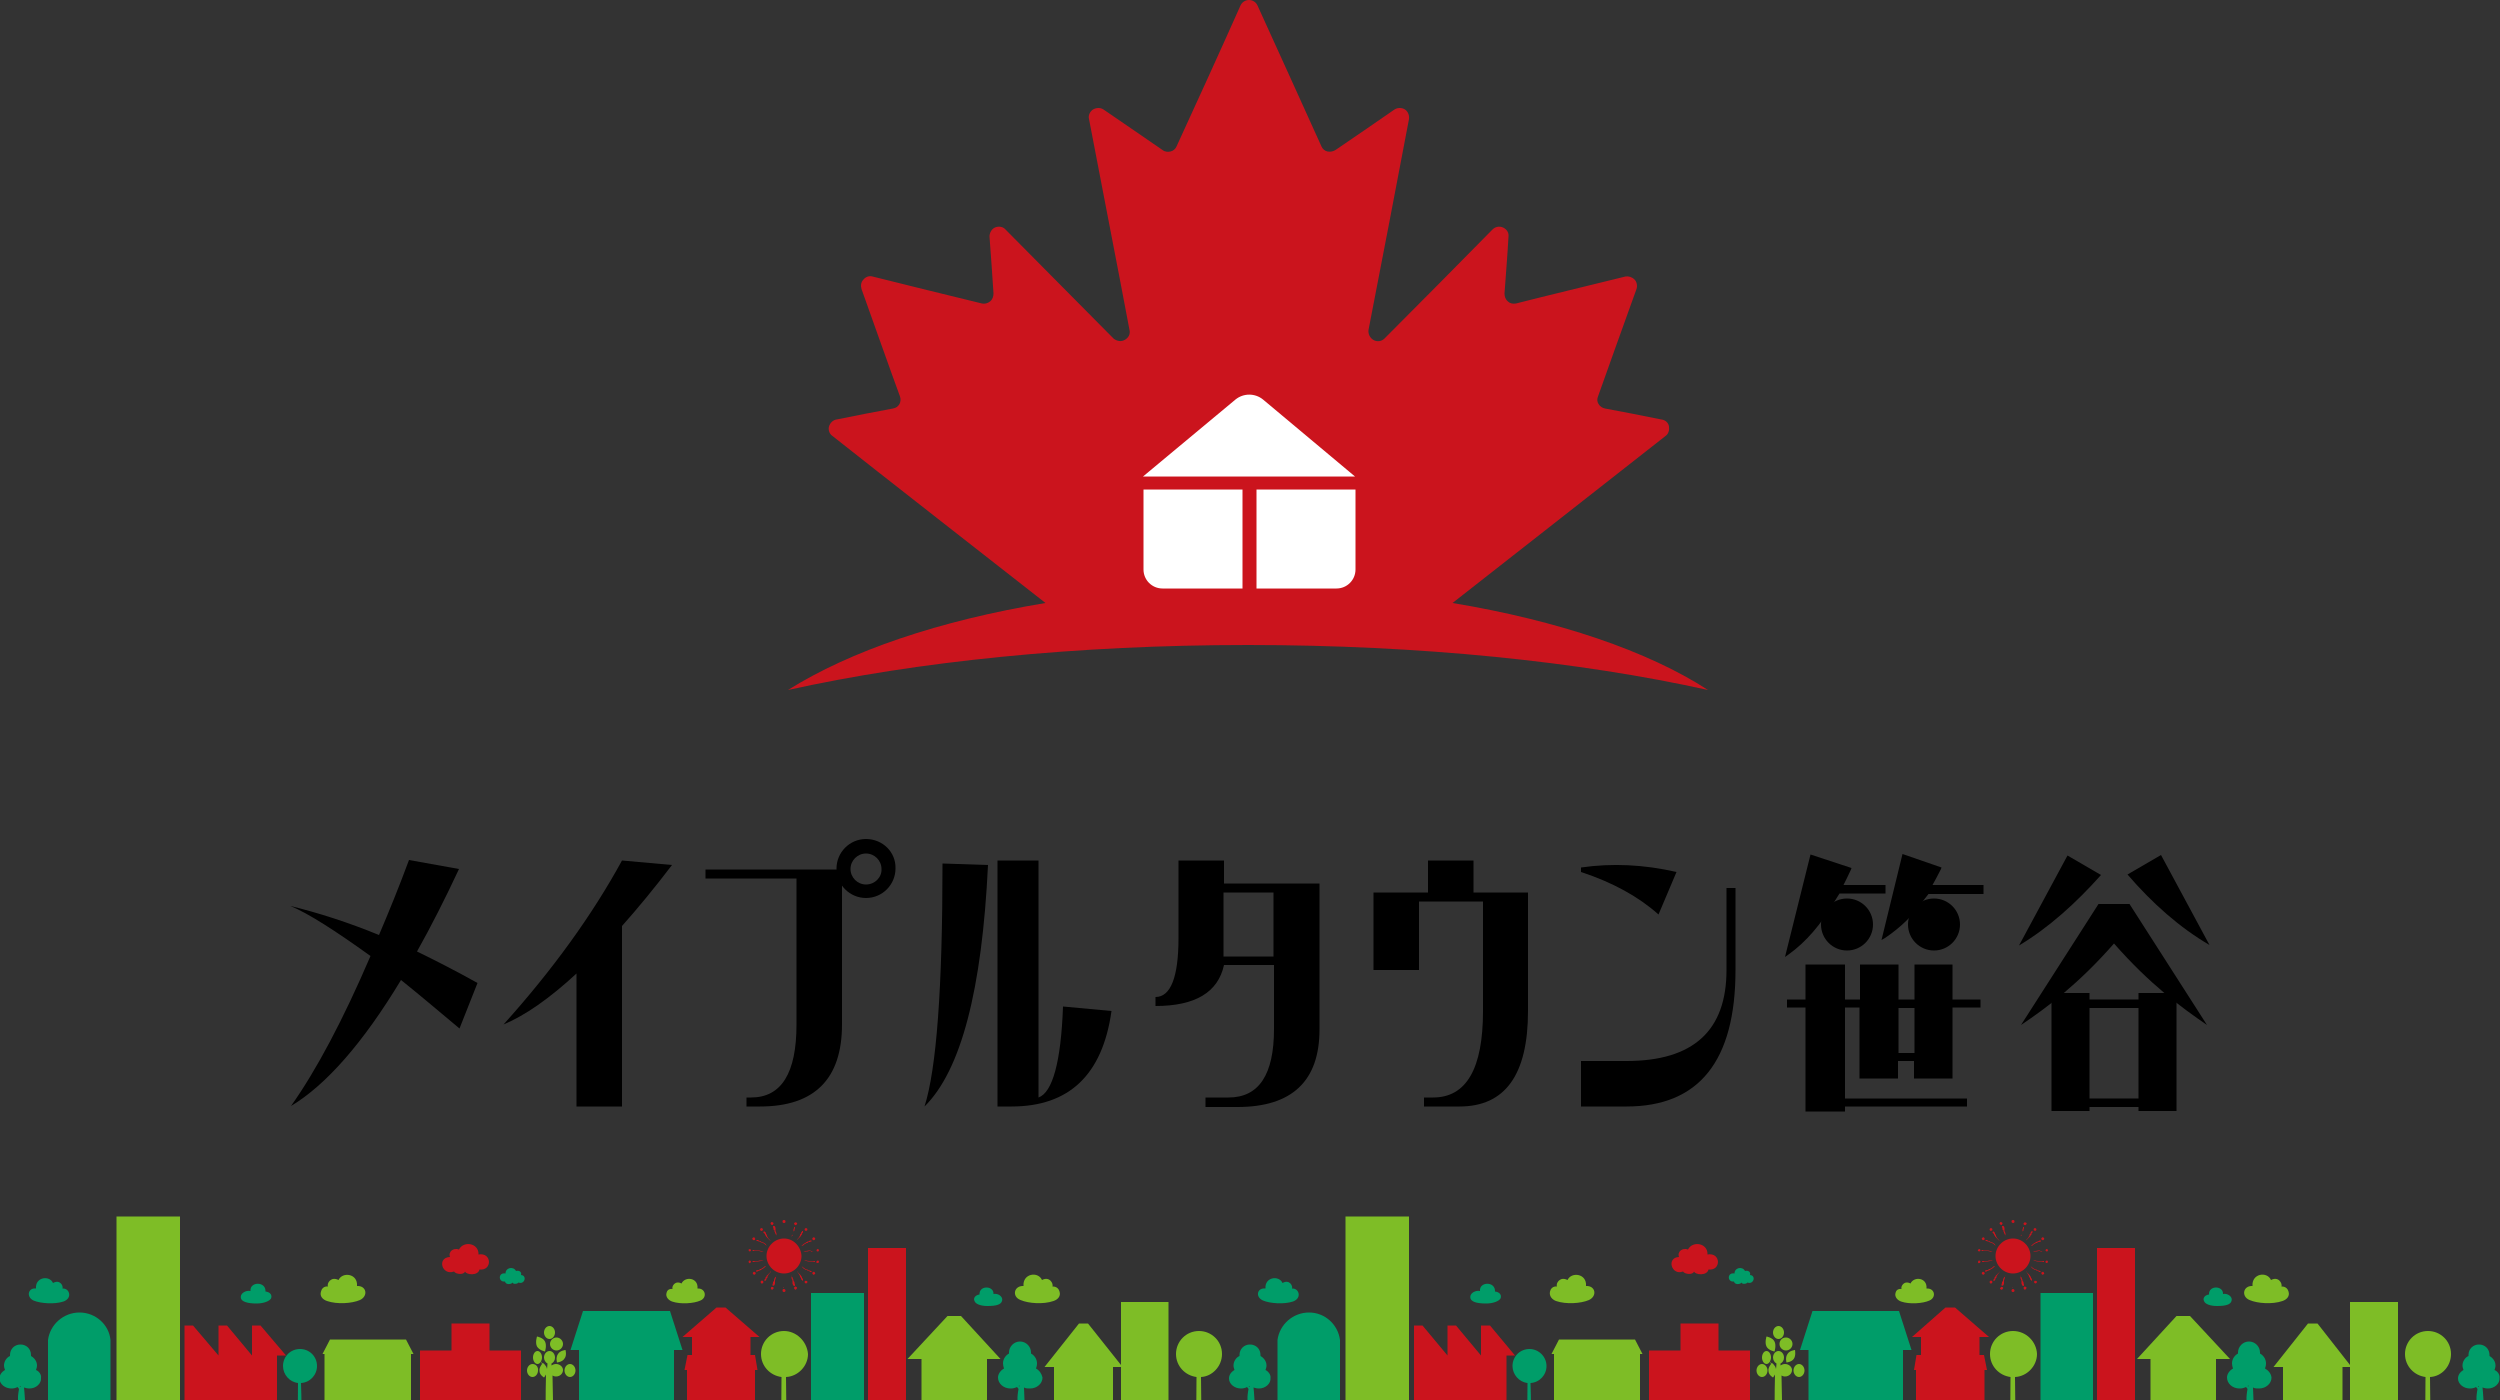 <?xml version="1.0" encoding="utf-8"?>
<!-- Generator: Adobe Illustrator 28.3.0, SVG Export Plug-In . SVG Version: 6.00 Build 0)  -->
<svg version="1.1" id="レイヤー_1" xmlns="http://www.w3.org/2000/svg" xmlns:xlink="http://www.w3.org/1999/xlink" x="0px"
	 y="0px" viewBox="0 0 500 280" style="enable-background:new 0 0 500 280;" xml:space="preserve">
<rect x="0" y="0" width="500" height="280" fill="#333333" stroke="none"/>
<style type="text/css">
	.st0{fill-rule:evenodd;clip-rule:evenodd;fill:#CB141D;}
	.st1{fill:#FFFFFF;}
	
		.st2{clip-path:url(#SVGID_00000090253112796884976430000001358033221010798479_);fill-rule:evenodd;clip-rule:evenodd;fill:#009D69;}
	
		.st3{clip-path:url(#SVGID_00000090253112796884976430000001358033221010798479_);fill-rule:evenodd;clip-rule:evenodd;fill:#7EBD26;}
	
		.st4{clip-path:url(#SVGID_00000090253112796884976430000001358033221010798479_);fill-rule:evenodd;clip-rule:evenodd;fill:#CB141D;}
	.st5{clip-path:url(#SVGID_00000090253112796884976430000001358033221010798479_);}
</style>
<path d="M58.1,181.2c5.7,1.4,11.6,3.3,17.7,5.8c2-4.7,4-9.6,6-15l10,1.8c-2.8,6-5.6,11.5-8.4,16.5c3.9,1.9,8,4,12.1,6.3l-3.6,9.1
	c-4.3-3.6-8.2-6.9-11.7-9.7c-7.6,12.6-15,21-22,25.2c5.1-7.2,10.4-17.2,15.9-30C67,186.1,61.7,182.7,58.1,181.2z"/>
<path d="M115.3,221.3v-26.6c-5.4,5-10.3,8.4-14.6,10.2c9.9-11,17.8-22,23.7-32.8l10,0.9c-3.5,4.6-6.8,8.6-10,12.2v36.1H115.3z"/>
<path d="M149.3,221.3v-1.8h0.9c6.1,0,9.1-4.9,9.1-14.6v-29.2h-18.2v-1.8h27.3v31c0,10.9-5.5,16.4-16.4,16.4H149.3z"/>
<path d="M184.9,221.3c2.4-7.5,3.6-23.7,3.6-48.6l9.1,0.3C196.4,198,192.2,214.1,184.9,221.3z M199.5,221.3v-49.2h8.2v47.4
	c2.8-1,4.5-7.1,4.9-18.2l9.7,0.9c-1.8,12.8-8.5,19.1-20,19.1H199.5z"/>
<path d="M241.1,221.3v-1.8h4.6c6.1,0,9.1-4.6,9.1-13.7v-12.8h-10c-1.2,5.5-5.8,8.2-13.7,8.2v-1.8c3,0,4.6-3.9,4.6-11.8v-15.5h9.1
	v4.6h19.1v29.2c0,10.3-5.5,15.5-16.4,15.5H241.1z M254.7,178.5h-10v12.8h10V178.5z"/>
<path d="M284.8,221.3v-1.8h1.8c6.7,0,10-5.8,10-17.3v-21.9h-12.8V194h-9.1v-15.5h10.9v-6.4h9.1v6.4h10.9v23.7
	c0,12.8-4.6,19.1-13.7,19.1H284.8z"/>
<path d="M335.3,174.4l-3.6,8.5c-3.9-3.5-9.1-6.4-15.5-8.5v-0.9C322.4,172.6,328.8,172.9,335.3,174.4z M325.3,221.3h-9.1v-9.1h9.1
	c13.4,0,20-6.1,20-18.2v-16.4h1.8V194C347.1,212.2,339.8,221.3,325.3,221.3z"/>
<path d="M366.9,180.3l1-1.6h9.2V177h-8.4c0.5-1,1-2,1.5-3.1l0.1-0.3l-8.2-2.7l-5.1,20.5l0.7-0.5
	C361.2,188.4,364.2,184.9,366.9,180.3z M390.6,192.9h-7.7v7h-3.2v-7h-7.7v7H369v-7h-7.9v7h-3.7v1.6h3.7v20.8h7.9v-1h24.4v-1.6H369
	v-18.2h2.9v14.2h7.7v-3.5h3.2v3.5h7.7v-14.2h5.6v-1.6h-5.6V192.9z M382.9,210.6h-3.2v-9h3.2V210.6z M386.5,177
	c0.5-0.9,1.1-2,1.7-3.2l0.1-0.3l-7.8-2.7l-4.2,17.2l0.7-0.4c3.1-2.1,5.6-4.5,7.6-7.4l1.1-1.4h11V177H386.5z"/>
<g>
	<path d="M441.9,189l-9.7-18l-6.7,3.9C430.4,180.6,435.9,185.5,441.9,189z"/>
	<path d="M420.2,175l-6.7-3.9l-9.7,18C409.8,185.5,415.2,180.6,420.2,175z"/>
</g>
<path d="M173.2,167.8c-3.3,0-5.9,2.7-5.9,5.9c0,3.3,2.7,5.9,5.9,5.9c3.3,0,5.9-2.7,5.9-5.9C179.2,170.4,176.5,167.8,173.2,167.8z
	 M173.2,176.9c-1.7,0-3.1-1.4-3.1-3.1c0-1.7,1.4-3.1,3.1-3.1c1.7,0,3.1,1.4,3.1,3.1C176.4,175.4,175,176.9,173.2,176.9z"/>
<circle cx="369.4" cy="184.9" r="5.2"/>
<circle cx="386.8" cy="184.9" r="5.2"/>
<path d="M427.7,198.6v1.3h-9.8v-1.3h-7.6v23.6h7.6v-0.8h9.8v0.8h7.6v-23.6H427.7z M417.9,219.7v-18.1h9.8v18.1H417.9z"/>
<path d="M441.4,205l-15.5-24.2h-6.2L404.2,205c5.2-3.5,11.5-8.2,18.6-16.3C430,196.9,436.3,201.5,441.4,205z"/>
<path class="st0" d="M290.5,120.6c9.6-7.5,33.8-26.5,42.6-33.4c0.6-0.4,0.8-1.2,0.7-1.9s-0.7-1.3-1.5-1.4c-3.5-0.7-8.5-1.7-11.3-2.2
	c-0.5-0.1-1-0.4-1.3-0.9c-0.3-0.5-0.3-1-0.1-1.5c1.6-4.6,5.7-15.9,7.7-21.5c0.2-0.6,0.1-1.4-0.4-1.9c-0.5-0.5-1.2-0.7-1.8-0.6
	c-5.6,1.4-16.9,4.1-21.9,5.4c-0.6,0.1-1.2,0-1.6-0.4c-0.5-0.4-0.7-1-0.7-1.6c0.2-2.9,0.6-7.7,0.8-11.4c0.1-0.8-0.4-1.5-1.1-1.8
	c-0.7-0.3-1.5-0.2-2.1,0.4c-5.4,5.5-15.7,15.9-21.6,21.8c-0.6,0.6-1.5,0.7-2.2,0.3c-0.7-0.4-1.1-1.2-1-2c2.1-10.7,6.3-32.7,8.1-42.2
	c0.1-0.7-0.2-1.5-0.8-1.9c-0.6-0.4-1.5-0.4-2.1,0c-3.6,2.5-9,6.2-11.8,8.1c-0.5,0.3-1,0.4-1.6,0.3c-0.5-0.1-1-0.5-1.2-1
	c-2.5-5.5-9.5-21-12.8-28.2c-0.3-0.7-1-1.1-1.7-1.1c-0.7,0-1.4,0.4-1.7,1.1c-3.2,7.2-10.2,22.6-12.8,28.2c-0.2,0.5-0.7,0.9-1.2,1
	c-0.5,0.1-1.1,0.1-1.6-0.3c-2.8-1.9-8.1-5.6-11.8-8.1c-0.6-0.4-1.4-0.4-2.1,0c-0.6,0.4-1,1.2-0.8,1.9c1.8,9.5,6.1,31.5,8.1,42.2
	c0.2,0.8-0.2,1.6-1,2c-0.7,0.4-1.6,0.2-2.2-0.3c-5.8-5.9-16.2-16.3-21.6-21.8c-0.5-0.6-1.4-0.7-2.1-0.4c-0.7,0.3-1.1,1.1-1.1,1.8
	c0.3,3.7,0.6,8.5,0.8,11.4c0,0.6-0.2,1.2-0.7,1.6c-0.5,0.4-1.1,0.5-1.6,0.4c-5-1.2-16.3-4-21.9-5.4c-0.7-0.2-1.4,0.1-1.8,0.6
	c-0.5,0.5-0.6,1.2-0.4,1.9c2,5.6,6,16.9,7.7,21.5c0.2,0.5,0.1,1.1-0.1,1.5c-0.3,0.5-0.7,0.8-1.3,0.9c-2.8,0.5-7.8,1.5-11.3,2.2
	c-0.7,0.1-1.3,0.7-1.5,1.4c-0.2,0.7,0.1,1.5,0.7,1.9c8.7,6.9,32.9,25.8,42.6,33.4c-21.2,3.5-39.1,9.6-51.5,17.4
	c25.7-5.7,57.5-9,92-9c34.5,0,66.3,3.3,92,9C329.6,130.2,311.6,124.1,290.5,120.6z"/>
<g>
	<path class="st1" d="M248.5,117.7h-16c-2.1,0-3.8-1.7-3.8-3.8v-16h19.8V117.7z"/>
	<path class="st1" d="M267.3,117.7h-16V97.9h19.8v16C271.1,116,269.4,117.7,267.3,117.7z"/>
	<path class="st1" d="M228.6,95.3h42.4l-18.4-15.4c-1.6-1.3-3.9-1.3-5.5,0L228.6,95.3z"/>
</g>
<g>
	<defs>
		<rect id="SVGID_1_" y="240.3" width="500" height="41.7"/>
	</defs>
	<clipPath id="SVGID_00000094615957834865298910000009708614409791919009_">
		<use xlink:href="#SVGID_1_"  style="overflow:visible;"/>
	</clipPath>
	
		<polygon style="clip-path:url(#SVGID_00000094615957834865298910000009708614409791919009_);fill-rule:evenodd;clip-rule:evenodd;fill:#009D69;" points="
		162.2,290.4 164.7,290.4 170.3,290.4 172.8,290.4 172.8,258.6 162.2,258.6 	"/>
	
		<polygon style="clip-path:url(#SVGID_00000094615957834865298910000009708614409791919009_);fill-rule:evenodd;clip-rule:evenodd;fill:#7EBD26;" points="
		224.2,273 217.6,264.7 215.8,264.7 208.9,273.4 210.8,273.4 210.8,290.5 222.6,290.5 222.6,273.4 224.2,273.4 224.2,290.5 
		226.4,290.5 231.5,290.5 233.7,290.5 233.7,260.4 224.2,260.4 	"/>
	
		<polygon style="clip-path:url(#SVGID_00000094615957834865298910000009708614409791919009_);fill-rule:evenodd;clip-rule:evenodd;fill:#CB141D;" points="
		173.6,290.4 174.9,290.4 179.8,290.4 181.2,290.4 181.2,249.6 173.6,249.6 	"/>
	
		<polygon style="clip-path:url(#SVGID_00000094615957834865298910000009708614409791919009_);fill-rule:evenodd;clip-rule:evenodd;fill:#7EBD26;" points="
		192.2,263.2 189.5,263.2 181.5,271.8 184.3,271.8 184.3,290.4 197.4,290.4 197.4,271.8 200.1,271.8 	"/>
	
		<polygon style="clip-path:url(#SVGID_00000094615957834865298910000009708614409791919009_);fill-rule:evenodd;clip-rule:evenodd;fill:#009D69;" points="
		134,262.2 116.6,262.2 114.1,270 115.8,270 115.8,290.4 123.4,290.4 127.3,290.4 134.8,290.4 134.8,270 136.5,270 	"/>
	
		<polygon style="clip-path:url(#SVGID_00000094615957834865298910000009708614409791919009_);fill-rule:evenodd;clip-rule:evenodd;fill:#CB141D;" points="
		151.9,267.4 145.1,261.5 143.3,261.5 136.5,267.4 138.4,267.4 138.4,271 137.5,271 136.9,274 137.4,274 137.4,290.6 151,290.5 
		151,274 151.5,274 151,271 150.1,271 150.1,267.4 	"/>
	
		<polygon style="clip-path:url(#SVGID_00000094615957834865298910000009708614409791919009_);fill-rule:evenodd;clip-rule:evenodd;fill:#7EBD26;" points="
		81.2,267.9 66,267.9 64.5,270.8 64.9,270.8 64.9,290.4 82.2,290.4 82.2,270.8 82.7,270.8 	"/>
	
		<polygon style="clip-path:url(#SVGID_00000094615957834865298910000009708614409791919009_);fill-rule:evenodd;clip-rule:evenodd;fill:#7EBD26;" points="
		23.3,290.4 24.7,290.4 26.2,290.4 27.2,290.4 32,290.4 33,290.4 34.6,290.4 36,290.4 36,243.3 23.3,243.3 	"/>
	
		<polygon style="clip-path:url(#SVGID_00000094615957834865298910000009708614409791919009_);fill-rule:evenodd;clip-rule:evenodd;fill:#CB141D;" points="
		97.9,264.7 90.3,264.7 90.3,270.1 84,270.1 84,290.5 104.2,290.5 104.2,270.1 97.9,270.1 	"/>
	
		<path style="clip-path:url(#SVGID_00000094615957834865298910000009708614409791919009_);fill-rule:evenodd;clip-rule:evenodd;fill:#009D69;" d="
		M15.9,262.5c-3.2,0-5.9,2.4-6.3,5.5v22.4h3.1h7.7h1.7V268C21.8,264.9,19.1,262.5,15.9,262.5z"/>
	
		<polygon style="clip-path:url(#SVGID_00000094615957834865298910000009708614409791919009_);fill-rule:evenodd;clip-rule:evenodd;fill:#CB141D;" points="
		52.1,265.1 50.4,265.1 50.4,271.1 45.4,265.1 43.7,265.1 43.7,271.1 38.6,265.1 36.9,265.1 36.9,271.1 36.9,290.4 55.4,290.4 
		55.4,271.1 57.2,271.1 	"/>
	
		<path style="clip-path:url(#SVGID_00000094615957834865298910000009708614409791919009_);fill-rule:evenodd;clip-rule:evenodd;fill:#009D69;" d="
		M7.2,274c0.1-0.3,0.2-0.6,0.2-0.9c0-0.8-0.5-1.5-1.2-1.9c0-0.1,0-0.1,0-0.2c0-1.2-0.9-2.1-2.1-2.1c-1.2,0-2.1,0.9-2.1,2.1
		c0,0.1,0,0.1,0,0.2c-0.7,0.3-1.2,1.1-1.2,1.9c0,0.3,0.1,0.6,0.2,0.9c-0.7,0.4-1.1,1-1.1,1.7c0,1.1,1.1,2,2.4,2
		c0.4,0,0.9-0.1,1.2-0.3c0.2,0.2,0.3,0.4,0.3,0.4c0,0-0.2,1.1-0.2,1.6c0,0,0,2.4,0,2.4c0.5,0,1,0,1.5,0c0,0-0.2-3.7-0.3-4.3
		c0.3,0.1,0.7,0.2,1.1,0.2c1.3,0,2.4-1,2.3-2.1C8.3,275,7.9,274.3,7.2,274z M3.9,277.3c0.1,0,0.1-0.1,0.2-0.1c0,0.1,0,0.2,0,0.2
		L3.9,277.3z"/>
	
		<path style="clip-path:url(#SVGID_00000094615957834865298910000009708614409791919009_);fill-rule:evenodd;clip-rule:evenodd;fill:#009D69;" d="
		M207.2,273.7c0.1-0.3,0.2-0.6,0.2-1c0-0.9-0.5-1.6-1.2-2c0-0.1,0-0.1,0-0.2c0-1.2-1-2.2-2.2-2.2s-2.2,1-2.2,2.2c0,0.1,0,0.2,0,0.2
		c-0.7,0.4-1.2,1.1-1.2,2c0,0.3,0.1,0.7,0.2,1c-0.7,0.4-1.2,1.1-1.2,1.8c0,1.2,1.1,2.2,2.5,2.2c0.5,0,0.9-0.1,1.3-0.3
		c0.2,0.2,0.3,0.4,0.3,0.4c0,0-0.2,1.1-0.2,1.7c0,0,0,11,0,11c0.5,0,1,0,1.6,0c0,0-0.2-12.4-0.3-13c0.4,0.2,0.7,0.2,1.2,0.2
		c1.4,0,2.5-1,2.5-2.2C208.3,274.7,207.9,274.1,207.2,273.7z M203.7,277.2c0.1,0,0.1-0.1,0.2-0.1c0,0.1,0,0.2,0,0.2L203.7,277.2z"/>
	
		<path style="clip-path:url(#SVGID_00000094615957834865298910000009708614409791919009_);fill-rule:evenodd;clip-rule:evenodd;fill:#7EBD26;" d="
		M109.9,267.8c0.6,0,1.1-0.6,1.1-1.3s-0.5-1.3-1.1-1.3c-0.6,0-1.1,0.6-1.1,1.3S109.3,267.8,109.9,267.8z"/>
	
		<path style="clip-path:url(#SVGID_00000094615957834865298910000009708614409791919009_);fill-rule:evenodd;clip-rule:evenodd;fill:#7EBD26;" d="
		M111.2,272.8c-0.3,0-0.6,0.1-0.9,0.3l0-0.4c0.4-0.2,0.7-0.6,0.7-1.2c0-0.7-0.5-1.3-1.1-1.3c-0.6,0-1.1,0.6-1.1,1.3
		c0,0.5,0.3,1,0.7,1.2c0,0.5-0.1,1-0.1,1.1c-0.1-0.7-0.8-1.2-0.8-1.2s0,0-0.1,0.1c-0.1-0.2-0.2-0.3-0.3-0.4c0.1-0.2,0.2-0.5,0.2-0.8
		c0-0.7-0.4-1.3-0.9-1.3c-0.5,0-0.9,0.6-0.9,1.3c0,0.7,0.4,1.3,0.9,1.3c0.3,0,0.5-0.2,0.7-0.5l0.2,0.5c-0.2,0.3-0.6,0.8-0.5,1.4
		c0,0.8,0.9,1.3,0.9,1.3s0.2-0.2,0.4-0.6c-0.1,1.4-0.1,15.5-0.1,15.5c0.2,0,1.6,0,1.7,0l-0.3-15.3c0.2,0.1,0.4,0.2,0.7,0.2
		c0.8,0,1.4-0.6,1.4-1.3C112.6,273.4,112,272.8,111.2,272.8z"/>
	
		<path style="clip-path:url(#SVGID_00000094615957834865298910000009708614409791919009_);fill-rule:evenodd;clip-rule:evenodd;fill:#7EBD26;" d="
		M110,268.8c0,0.7,0.6,1.3,1.3,1.3c0.7,0,1.3-0.6,1.3-1.3c0-0.7-0.6-1.3-1.3-1.3C110.6,267.5,110,268.1,110,268.8z"/>
	
		<path style="clip-path:url(#SVGID_00000094615957834865298910000009708614409791919009_);fill-rule:evenodd;clip-rule:evenodd;fill:#7EBD26;" d="
		M106.5,272.8c-0.6,0-1.1,0.6-1.1,1.3c0,0.7,0.5,1.3,1.1,1.3c0.6,0,1.1-0.6,1.1-1.3C107.7,273.4,107.2,272.8,106.5,272.8z"/>
	
		<path style="clip-path:url(#SVGID_00000094615957834865298910000009708614409791919009_);fill-rule:evenodd;clip-rule:evenodd;fill:#7EBD26;" d="
		M114,272.8c-0.6,0-1.1,0.6-1.1,1.3c0,0.7,0.5,1.3,1.1,1.3c0.6,0,1.1-0.6,1.1-1.3C115.1,273.4,114.6,272.8,114,272.8z"/>
	
		<path style="clip-path:url(#SVGID_00000094615957834865298910000009708614409791919009_);fill-rule:evenodd;clip-rule:evenodd;fill:#7EBD26;" d="
		M113.1,270c0,0-1.1,0.1-1.5,0.8c-0.5,0.7-0.2,1.7-0.2,1.7s1.1-0.1,1.5-0.8C113.4,271.1,113.1,270,113.1,270z"/>
	
		<path style="clip-path:url(#SVGID_00000094615957834865298910000009708614409791919009_);fill-rule:evenodd;clip-rule:evenodd;fill:#7EBD26;" d="
		M109,270.3c0,0,0.4-1.2,0-2c-0.4-0.8-1.6-1-1.6-1s-0.4,1.2,0,2C107.9,270.1,109,270.3,109,270.3z"/>
	
		<path style="clip-path:url(#SVGID_00000094615957834865298910000009708614409791919009_);fill-rule:evenodd;clip-rule:evenodd;fill:#7EBD26;" d="
		M156.8,266.2c-2.6,0-4.6,2.1-4.6,4.6c0,2.4,1.8,4.3,4.1,4.6c0,1.3-0.1,15-0.1,15c0.4,0,0.7,0,1.1,0c0.1,0.3-0.1-14-0.1-15
		c2.4-0.1,4.4-2.2,4.4-4.6C161.4,268.3,159.3,266.2,156.8,266.2z"/>
	
		<path style="clip-path:url(#SVGID_00000094615957834865298910000009708614409791919009_);fill-rule:evenodd;clip-rule:evenodd;fill:#009D69;" d="
		M60,269.8c-1.9,0-3.4,1.5-3.4,3.4c0,1.7,1.3,3.2,3,3.4c0,1-0.1,13.9-0.1,13.9c0.3,0,0.5,0,0.8,0c0.1,0.2,0-13.2-0.1-13.9
		c1.8-0.1,3.2-1.6,3.2-3.4C63.4,271.3,61.9,269.8,60,269.8z"/>
	
		<path style="clip-path:url(#SVGID_00000094615957834865298910000009708614409791919009_);fill-rule:evenodd;clip-rule:evenodd;fill:#7EBD26;" d="
		M244.4,270.8c0-2.6-2.1-4.6-4.6-4.6c-2.6,0-4.6,2.1-4.6,4.6c0,2.4,1.8,4.3,4.1,4.6c0,1.3-0.1,15-0.1,15c0.4,0,0.7,0,1.1,0
		c0.1,0.3-0.1-14-0.1-15C242.4,275.3,244.4,273.3,244.4,270.8z"/>
	<g style="clip-path:url(#SVGID_00000094615957834865298910000009708614409791919009_);">
		<path class="st0" d="M150.5,252.3L150.5,252.3L150.5,252.3C150.5,252.3,150.5,252.4,150.5,252.3
			C150.6,252.4,150.6,252.4,150.5,252.3c0.1,0.1,0.1,0.1,0.1,0.1c0,0,0,0,0,0l0,0l0,0l0.1,0c0.1,0,0.2,0,0.3-0.1l0.1,0l0.1,0l0.1,0
			l0.1,0l0.1,0l0.1,0c0.2,0,0.4-0.1,0.6-0.1c0,0,0.1,0,0.1,0c0,0,0.1,0,0.1,0c0.1,0,0.2-0.1,0.3-0.1l0,0c-0.1,0-0.2,0-0.3,0
			c-0.1,0-0.1,0-0.1,0c0,0-0.1,0-0.1,0c-0.2,0-0.4,0-0.6,0.1l-0.1,0l-0.1,0l-0.1,0l-0.1,0l-0.1,0l-0.1,0c-0.1,0-0.2,0-0.3,0l-0.1,0
			l0,0l0,0c0,0,0,0,0,0c0,0,0,0-0.1,0c0,0,0,0,0,0C150.5,252.2,150.5,252.2,150.5,252.3L150.5,252.3L150.5,252.3
			C150.5,252.3,150.5,252.3,150.5,252.3L150.5,252.3C150.5,252.3,150.5,252.3,150.5,252.3z"/>
		<path class="st0" d="M150,252.6c0.1,0,0.2-0.2,0.2-0.3c0-0.1-0.2-0.2-0.3-0.2c-0.1,0-0.2,0.2-0.2,0.3
			C149.8,252.6,149.9,252.7,150,252.6z"/>
		<path class="st0" d="M162.1,250.1l-0.1,0l-0.1,0l-0.1,0c-0.2,0-0.4,0.1-0.6,0.1c0,0-0.1,0-0.1,0c0,0-0.1,0-0.1,0
			c-0.1,0-0.2,0.1-0.3,0.1l0,0c0.1,0,0.2,0,0.3,0c0,0,0.1,0,0.1,0c0,0,0.1,0,0.1,0c0.2,0,0.4,0,0.6-0.1l0.1,0l0.1,0l0.1,0l0.1,0
			l0.1,0l0.1,0c0.1,0,0.2,0,0.3,0l0.1,0l0,0l0,0c0,0,0,0,0,0c0,0,0,0,0.1,0c0,0,0,0,0,0c0,0,0,0,0,0l0,0l0,0c0,0,0,0,0,0l0,0
			c0,0,0,0,0,0l0,0l0,0c0,0,0,0,0,0c0,0,0,0,0,0c0,0-0.1,0-0.1,0c0,0,0,0,0,0l0,0l0,0l-0.1,0c-0.1,0-0.2,0-0.3,0.1l-0.1,0l-0.1,0
			L162.1,250.1z"/>
		<path class="st0" d="M163.6,250.3c0.1,0,0.2-0.2,0.2-0.3c0-0.1-0.2-0.2-0.3-0.2c-0.1,0-0.2,0.2-0.2,0.3
			C163.3,250.2,163.4,250.3,163.6,250.3z"/>
		<path class="st0" d="M152.2,254L152.2,254l0.1-0.1c0.2-0.1,0.3-0.2,0.5-0.3c0,0,0.1-0.1,0.1-0.1c0,0,0.1-0.1,0.1-0.1
			c0.1-0.1,0.2-0.1,0.2-0.2l0,0c-0.1,0-0.2,0.1-0.3,0.1c0,0-0.1,0-0.1,0.1c0,0-0.1,0-0.1,0.1c-0.2,0.1-0.4,0.2-0.5,0.3l-0.1,0
			l-0.1,0l-0.1,0.1l-0.1,0.1l-0.1,0l-0.1,0c-0.1,0-0.2,0.1-0.3,0.1l-0.1,0l0,0l0,0c0,0,0,0,0,0c0,0,0,0,0,0.1c0,0,0,0,0,0.1
			c0,0,0,0,0,0v0v0c0,0,0,0,0,0l0,0c0,0,0,0,0,0l0,0l0,0c0,0,0,0,0,0c0,0,0,0,0.1,0c0,0,0.1,0,0.1,0c0,0,0,0,0,0l0,0l0,0l0.1,0
			c0.1-0.1,0.2-0.1,0.3-0.2l0.1,0l0.1,0l0.1-0.1L152.2,254z"/>
		<path class="st0" d="M150.7,254.4c-0.1,0.1-0.2,0.2-0.1,0.4c0.1,0.1,0.2,0.2,0.4,0.1c0.1-0.1,0.2-0.2,0.1-0.4
			C151,254.4,150.8,254.3,150.7,254.4z"/>
		<path class="st0" d="M161.3,248.4L161.3,248.4l-0.1,0.1c-0.2,0.1-0.3,0.2-0.5,0.3c0,0-0.1,0.1-0.1,0.1c0,0-0.1,0.1-0.1,0.1
			c-0.1,0.1-0.2,0.1-0.2,0.2l0,0c0.1,0,0.2-0.1,0.3-0.1c0,0,0.1,0,0.1-0.1c0,0,0.1,0,0.1-0.1c0.2-0.1,0.4-0.2,0.5-0.3l0.1,0l0.1,0
			l0.1-0.1l0.1-0.1l0.1,0l0.1,0c0.1,0,0.2-0.1,0.3-0.1l0.1,0l0,0l0,0c0,0,0,0,0,0c0,0,0,0,0-0.1c0,0,0,0,0-0.1c0,0,0,0,0,0v0v0
			c0,0,0,0,0,0l0,0c0,0,0,0,0,0l0,0l0,0c0,0,0,0,0,0c0,0,0,0-0.1,0c0,0-0.1,0-0.1,0c0,0,0,0,0,0l0,0l0,0l-0.1,0
			c-0.1,0.1-0.2,0.1-0.3,0.2l-0.1,0l-0.1,0l-0.1,0.1L161.3,248.4z"/>
		<path class="st0" d="M162.9,248c0.1-0.1,0.2-0.2,0.1-0.4c-0.1-0.1-0.2-0.2-0.4-0.1c-0.1,0.1-0.2,0.2-0.1,0.4
			C162.6,248,162.7,248.1,162.9,248z"/>
		<path class="st0" d="M154,254.5c0,0-0.1,0.1-0.1,0.1c0,0-0.1,0.1-0.1,0.1c-0.1,0.1-0.3,0.3-0.4,0.4l-0.1,0.1l0,0.1l-0.1,0.1
			l-0.1,0.1l0,0.1l0,0.1c-0.1,0.1-0.1,0.1-0.2,0.2l0,0.1l0,0l0,0c0,0,0,0,0,0c0,0,0,0,0,0.1c0,0,0,0,0,0.1c0,0,0,0,0,0l0,0l0,0
			c0,0,0,0,0,0l0,0c0,0,0,0,0,0l0,0l0,0c0,0,0,0,0,0c0,0,0,0,0.1,0c0,0,0.1,0,0.1,0c0,0,0,0,0,0l0,0l0,0l0-0.1
			c0.1-0.1,0.1-0.2,0.2-0.2l0-0.1l0-0.1l0.1-0.1l0.1-0.1l0-0.1l0-0.1c0.1-0.2,0.2-0.3,0.3-0.5c0,0,0.1-0.1,0.1-0.1
			C154,254.6,154,254.6,154,254.5c0.1,0,0.2-0.1,0.2-0.2l0,0C154.1,254.3,154,254.4,154,254.5z"/>
		<path class="st0" d="M152.6,256.6c0.1-0.1,0.1-0.3,0-0.4c-0.1-0.1-0.3-0.1-0.4,0c-0.1,0.1-0.1,0.3,0,0.4
			C152.3,256.8,152.5,256.7,152.6,256.6z"/>
		<path class="st0" d="M159.3,248.1c0.1-0.1,0.1-0.1,0.2-0.2c0,0,0.1-0.1,0.1-0.1c0,0,0.1-0.1,0.1-0.1c0.1-0.1,0.3-0.3,0.4-0.4
			l0.1-0.1l0-0.1l0.1-0.1l0.1-0.1l0-0.1l0-0.1c0.1-0.1,0.1-0.1,0.2-0.2l0-0.1l0,0l0,0c0,0,0,0,0,0c0,0,0,0,0-0.1c0,0,0,0,0-0.1
			c0,0,0,0,0,0l0,0l0,0c0,0,0,0,0,0l0,0c0,0,0,0,0,0l0,0l0,0c0,0,0,0,0,0c0,0,0,0-0.1,0c0,0-0.1,0-0.1,0c0,0,0,0,0,0l0,0l0,0l0,0.1
			c-0.1,0.1-0.1,0.2-0.2,0.2l0,0.1l0,0.1l-0.1,0.1l-0.1,0.1l0,0.1l0,0.1c-0.1,0.2-0.2,0.3-0.3,0.5c0,0-0.1,0.1-0.1,0.1
			c0,0-0.1,0.1-0.1,0.1C159.4,247.9,159.4,248,159.3,248.1L159.3,248.1z"/>
		<path class="st0" d="M161.4,246.1c0.1-0.1,0.1-0.3,0-0.4c-0.1-0.1-0.3-0.1-0.4,0c-0.1,0.1-0.1,0.3,0,0.4
			C161.1,246.2,161.3,246.2,161.4,246.1z"/>
		<path class="st0" d="M154.8,257.1C154.8,257.1,154.8,257.1,154.8,257.1L154.8,257.1L154.8,257.1l0.1-0.1c0-0.1,0.1-0.2,0.1-0.3
			l0-0.1l0-0.1l0-0.1l0-0.1l0-0.1l0-0.1c0.1-0.2,0.1-0.4,0.2-0.6c0,0,0-0.1,0-0.1c0-0.1,0-0.1,0-0.1c0-0.1,0-0.2,0.1-0.3l0,0
			c0,0.1-0.1,0.2-0.1,0.3c0,0,0,0.1-0.1,0.1c0,0,0,0.1-0.1,0.1c-0.1,0.2-0.2,0.4-0.2,0.5l0,0.1l0,0.1l-0.1,0.1l-0.1,0.1l0,0.1l0,0.1
			c0,0.1-0.1,0.2-0.1,0.3l0,0.1l0,0l0,0c0,0,0,0,0,0c0,0,0,0.1,0,0.1c0,0,0,0,0,0c0,0,0,0,0,0l0,0l0,0c0,0,0,0,0,0l0,0c0,0,0,0,0,0
			l0,0l0,0c0,0,0,0,0,0C154.7,257.2,154.7,257.1,154.8,257.1C154.7,257.1,154.8,257.1,154.8,257.1z"/>
		<path class="st0" d="M154.3,257.9c0.1,0.1,0.3,0,0.4-0.2c0.1-0.1,0-0.3-0.2-0.3c-0.1-0.1-0.3,0-0.3,0.2
			C154.1,257.7,154.2,257.8,154.3,257.9z"/>
		<path class="st0" d="M158.3,247.2c0,0,0-0.1,0.1-0.1c0,0,0-0.1,0.1-0.1c0.1-0.2,0.2-0.4,0.2-0.5l0-0.1l0-0.1l0.1-0.1l0.1-0.1
			l0-0.1l0-0.1c0-0.1,0.1-0.2,0.1-0.3l0-0.1l0,0l0,0c0,0,0,0,0,0c0,0,0-0.1,0-0.1c0,0,0,0,0,0c0,0,0,0,0,0l0,0l0,0c0,0,0,0,0,0l0,0
			c0,0,0,0,0,0l0,0l0,0c0,0,0,0,0,0c0,0,0,0-0.1,0c0,0,0,0-0.1,0.1c0,0,0,0,0,0l0,0l0,0l0,0.1c0,0.1-0.1,0.2-0.1,0.3l0,0.1l0,0.1
			l0,0.1l0,0.1l0,0.1l0,0.1c-0.1,0.2-0.1,0.4-0.2,0.6c0,0,0,0.1,0,0.1C158.2,247,158.2,247.1,158.3,247.2c-0.1,0.1-0.1,0.2-0.1,0.3
			l0,0C158.2,247.3,158.2,247.2,158.3,247.2z"/>
		<path class="st0" d="M159,245c0.1,0.1,0.3,0,0.4-0.2c0.1-0.1,0-0.3-0.2-0.3c-0.1-0.1-0.3,0-0.4,0.2
			C158.8,244.8,158.9,244.9,159,245z"/>
		<path class="st0" d="M156.7,257.5L156.7,257.5L156.7,257.5C156.7,257.5,156.7,257.6,156.7,257.5L156.7,257.5
			C156.8,257.6,156.8,257.5,156.7,257.5l0.1,0l0,0c0,0,0,0,0,0c0,0,0,0,0,0c0,0,0,0,0-0.1c0,0,0,0,0,0v0v0v-0.1c0-0.1,0-0.2,0-0.3
			l0-0.1l0-0.1l0-0.1l0-0.1l0-0.1l0-0.1c0-0.2,0-0.4,0-0.6c0,0,0-0.1,0-0.1c0,0,0-0.1,0-0.1c0-0.1,0-0.2,0-0.3h0c0,0.1,0,0.2,0,0.3
			c0,0,0,0.1,0,0.1c0,0,0,0.1,0,0.1c0,0.2,0,0.4,0,0.6l0,0.1l0,0.1l0,0.1l0,0.1l0,0.1l0,0.1c0,0.1,0,0.2,0,0.3v0.1v0v0c0,0,0,0,0,0
			C156.6,257.4,156.6,257.5,156.7,257.5C156.7,257.5,156.7,257.5,156.7,257.5C156.7,257.5,156.7,257.5,156.7,257.5z"/>
		<path class="st0" d="M156.5,258.1c0,0.2,0.1,0.3,0.3,0.3c0.2,0,0.3-0.1,0.3-0.3c0-0.1-0.1-0.3-0.3-0.3
			C156.6,257.8,156.5,257.9,156.5,258.1z"/>
		<path class="st0" d="M156.6,245.6l0,0.1l0,0.1l0,0.1l0,0.1c0,0.2,0,0.4,0,0.6c0,0,0,0.1,0,0.1c0,0,0,0.1,0,0.1c0,0.1,0,0.2,0,0.3
			h0c0-0.1,0-0.2,0-0.3c0,0,0-0.1,0-0.1c0-0.1,0-0.1,0-0.1c0-0.2,0-0.4,0-0.6l0-0.1l0-0.1l0-0.1l0-0.1l0-0.1l0-0.1
			c0-0.1,0-0.2,0-0.3V245v0v0c0,0,0,0,0,0c0,0,0,0,0-0.1c0,0,0,0,0,0c0,0,0,0,0,0l0,0l0,0c0,0,0,0,0,0h0c0,0,0,0,0,0l0,0l0,0
			c0,0,0,0,0,0c0,0,0,0,0,0c0,0,0,0,0,0.1c0,0,0,0,0,0v0v0v0.1c0,0.1,0,0.2,0,0.3L156.6,245.6L156.6,245.6z"/>
		<path class="st0" d="M156.8,244.6c0.2,0,0.3-0.1,0.3-0.3c0-0.2-0.1-0.3-0.3-0.3c-0.2,0-0.3,0.1-0.3,0.3
			C156.5,244.5,156.6,244.6,156.8,244.6z"/>
		<path class="st0" d="M158.9,257.2L158.9,257.2C158.9,257.2,158.9,257.2,158.9,257.2L158.9,257.2C159,257.2,159,257.1,158.9,257.2
			L158.9,257.2L158.9,257.2c0.1,0,0.1,0,0.1-0.1c0,0,0,0,0,0c0,0,0-0.1,0-0.1c0,0,0,0,0,0l0,0l0,0l0-0.1c0-0.1-0.1-0.2-0.1-0.3
			l0-0.1l0-0.1l-0.1-0.1l-0.1-0.1l0-0.1l0-0.1c-0.1-0.2-0.2-0.4-0.2-0.5c0,0,0-0.1-0.1-0.1c0,0,0-0.1-0.1-0.1c0-0.1-0.1-0.2-0.1-0.3
			l0,0c0,0.1,0,0.2,0.1,0.3c0,0,0,0.1,0,0.1c0,0,0,0.1,0,0.1c0,0.2,0.1,0.4,0.2,0.6l0,0.1l0,0.1l0,0.1l0,0.1l0,0.1l0,0.1
			c0,0.1,0.1,0.2,0.1,0.3l0,0.1l0,0l0,0c0,0,0,0,0,0C158.8,257.1,158.8,257.1,158.9,257.2C158.8,257.1,158.8,257.2,158.9,257.2
			C158.9,257.2,158.9,257.2,158.9,257.2L158.9,257.2z"/>
		<path class="st0" d="M159.2,257.9c0.1-0.1,0.2-0.2,0.2-0.4c-0.1-0.1-0.2-0.2-0.4-0.2c-0.1,0.1-0.2,0.2-0.2,0.3
			C158.9,257.9,159.1,258,159.2,257.9z"/>
		<path class="st0" d="M154.7,245.2L154.7,245.2L154.7,245.2C154.6,245.2,154.6,245.2,154.7,245.2L154.7,245.2
			C154.6,245.2,154.6,245.2,154.7,245.2l-0.1,0l0,0c0,0,0,0,0,0c0,0,0,0,0,0c0,0,0,0.1,0,0.1c0,0,0,0,0,0l0,0l0,0l0,0.1
			c0,0.1,0.1,0.2,0.1,0.3l0,0.1l0,0.1l0.1,0.1l0.1,0.1l0,0.1l0,0.1c0.1,0.2,0.2,0.4,0.2,0.5c0,0,0,0.1,0.1,0.1c0,0,0,0.1,0.1,0.1
			c0,0.1,0.1,0.2,0.1,0.3l0,0c0-0.1,0-0.2-0.1-0.3c0,0,0-0.1,0-0.1c0,0,0-0.1,0-0.1c0-0.2-0.1-0.4-0.2-0.6l0-0.1l0-0.1l0-0.1l0-0.1
			l0-0.1l0-0.1c0-0.1-0.1-0.2-0.1-0.3l0-0.1l0,0l0,0c0,0,0,0,0,0C154.8,245.3,154.7,245.2,154.7,245.2
			C154.7,245.2,154.7,245.2,154.7,245.2C154.7,245.2,154.7,245.2,154.7,245.2z"/>
		<path class="st0" d="M154.5,245c0.1-0.1,0.2-0.2,0.2-0.4c-0.1-0.1-0.2-0.2-0.4-0.2c-0.1,0.1-0.2,0.2-0.2,0.3
			C154.2,245,154.4,245,154.5,245z"/>
		<path class="st0" d="M159.6,254.6c0,0,0.1,0.1,0.1,0.1c0.1,0.2,0.2,0.3,0.3,0.5l0,0.1l0,0.1l0.1,0.1l0.1,0.1l0,0.1l0,0.1
			c0.1,0.1,0.1,0.2,0.2,0.2l0,0.1l0,0l0,0c0,0,0,0,0,0c0,0,0,0,0.1,0c0,0,0,0,0.1,0c0,0,0,0,0,0l0,0l0,0c0,0,0,0,0,0l0,0
			c0,0,0,0,0,0l0,0l0,0c0,0,0,0,0,0c0,0,0,0,0-0.1c0,0,0-0.1,0-0.1c0,0,0,0,0,0l0,0l0,0l0-0.1c-0.1-0.1-0.1-0.1-0.2-0.2l0-0.1l0-0.1
			l-0.1-0.1l-0.1-0.1l0-0.1l-0.1-0.1c-0.1-0.1-0.3-0.3-0.4-0.4C159.7,254.6,159.7,254.6,159.6,254.6c0.1-0.1,0-0.2,0-0.2
			c-0.1-0.1-0.1-0.1-0.2-0.2l0,0c0.1,0.1,0.1,0.2,0.2,0.3C159.5,254.6,159.6,254.6,159.6,254.6z"/>
		<path class="st0" d="M161,256.2c-0.1,0.1-0.1,0.3,0,0.4c0.1,0.1,0.3,0.1,0.4,0c0.1-0.1,0.1-0.3,0-0.4
			C161.3,256.2,161.1,256.1,161,256.2z"/>
		<path class="st0" d="M152.7,246.5L152.7,246.5L152.7,246.5L152.7,246.5c0.1,0.2,0.2,0.2,0.3,0.3l0,0.1l0,0.1l0.1,0.1l0.1,0.1
			l0,0.1l0.1,0.1c0.1,0.1,0.3,0.3,0.4,0.4c0,0,0.1,0.1,0.1,0.1c0,0,0.1,0.1,0.1,0.1c0.1,0.1,0.1,0.1,0.2,0.2l0,0
			c0-0.1-0.1-0.2-0.2-0.3c0,0-0.1-0.1-0.1-0.1c0,0-0.1-0.1-0.1-0.1c-0.1-0.2-0.2-0.3-0.3-0.5l0-0.1l0-0.1l-0.1-0.1l-0.1-0.1l0-0.1
			l0-0.1c-0.1-0.1-0.1-0.2-0.2-0.2l0-0.1l0,0l0,0c0,0,0,0,0,0c0,0,0,0-0.1,0c0,0,0,0-0.1,0c0,0,0,0,0,0l0,0l0,0c0,0,0,0,0,0l0,0
			c0,0,0,0,0,0l0,0l0,0c0,0,0,0,0,0C152.6,246.4,152.6,246.4,152.7,246.5C152.6,246.5,152.6,246.5,152.7,246.5
			C152.7,246.5,152.7,246.5,152.7,246.5z"/>
		<path class="st0" d="M152.5,246.1c0.1-0.1,0.1-0.3,0-0.4c-0.1-0.1-0.3-0.1-0.4,0c-0.1,0.1-0.1,0.3,0,0.4
			C152.2,246.2,152.4,246.2,152.5,246.1z"/>
		<path class="st0" d="M162.3,254.4L162.3,254.4C162.3,254.4,162.3,254.3,162.3,254.4L162.3,254.4L162.3,254.4
			C162.3,254.3,162.3,254.3,162.3,254.4c0-0.1,0-0.1,0-0.1c0,0,0-0.1,0-0.1c0,0,0,0,0,0l0,0l0,0l-0.1,0c-0.1,0-0.2-0.1-0.3-0.1
			l-0.1,0l-0.1,0l-0.1-0.1l-0.1-0.1l-0.1,0l-0.1,0c-0.2-0.1-0.4-0.2-0.5-0.3c0,0-0.1,0-0.1-0.1c0,0-0.1,0-0.1-0.1
			c-0.1,0-0.2-0.1-0.3-0.1l0,0c0.1,0.1,0.2,0.1,0.2,0.2c0,0,0.1,0.1,0.1,0.1c0,0,0.1,0.1,0.1,0.1c0.2,0.1,0.3,0.2,0.5,0.3l0.1,0
			l0.1,0l0.1,0.1l0.1,0.1l0.1,0l0.1,0c0.1,0.1,0.2,0.1,0.3,0.2l0.1,0l0,0l0,0c0,0,0,0,0,0c0,0,0,0,0.1,0
			C162.2,254.4,162.2,254.4,162.3,254.4C162.2,254.4,162.2,254.4,162.3,254.4L162.3,254.4L162.3,254.4
			C162.3,254.4,162.3,254.4,162.3,254.4z"/>
		<path class="st0" d="M162.5,254.5c-0.1,0.1,0,0.3,0.1,0.4c0.1,0.1,0.3,0,0.4-0.1c0.1-0.1,0-0.3-0.1-0.4
			C162.7,254.3,162.6,254.4,162.5,254.5z"/>
		<path class="st0" d="M151.3,248.1C151.3,248.2,151.3,248.2,151.3,248.1C151.3,248.2,151.3,248.2,151.3,248.1L151.3,248.1l0.1,0.1
			l0.1,0c0.1,0,0.2,0.1,0.3,0.1l0.1,0l0.1,0l0.1,0.1l0.1,0.1l0.1,0l0.1,0c0.2,0.1,0.4,0.2,0.5,0.3c0,0,0.1,0,0.1,0.1
			c0,0,0.1,0,0.1,0.1c0.1,0,0.2,0.1,0.3,0.1l0,0c-0.1-0.1-0.2-0.1-0.2-0.2c0,0-0.1-0.1-0.1-0.1c0,0-0.1-0.1-0.1-0.1
			c-0.2-0.1-0.3-0.2-0.5-0.3l-0.1,0l-0.1,0l-0.1-0.1l-0.1-0.1l-0.1,0l-0.1,0c-0.1-0.1-0.2-0.1-0.3-0.2l-0.1,0l0,0l0,0c0,0,0,0,0,0
			c0,0,0,0-0.1,0c0,0,0,0-0.1,0c0,0,0,0,0,0l0,0l0,0c0,0,0,0,0,0l0,0C151.2,248,151.2,248,151.3,248.1L151.3,248.1L151.3,248.1
			C151.2,248.1,151.2,248.1,151.3,248.1C151.2,248.1,151.3,248.1,151.3,248.1z"/>
		<path class="st0" d="M151,247.9c0.1-0.1,0-0.3-0.1-0.4c-0.1-0.1-0.3,0-0.4,0.1c-0.1,0.1,0,0.3,0.1,0.4
			C150.8,248.1,151,248,151,247.9z"/>
		<path class="st0" d="M163,252.3L163,252.3L163,252.3C163,252.3,163,252.3,163,252.3L163,252.3C163,252.3,163,252.3,163,252.3
			l0-0.1l0,0c0,0,0,0,0,0c0,0,0,0,0,0c0,0,0,0-0.1,0c0,0,0,0,0,0l0,0l0,0l-0.1,0c-0.1,0-0.2,0-0.3,0l-0.1,0l-0.1,0l-0.1,0l-0.1,0
			l-0.1,0l-0.1,0c-0.2,0-0.4,0-0.6-0.1c0,0-0.1,0-0.1,0c0,0-0.1,0-0.1,0c-0.1,0-0.2,0-0.3,0l0,0c0.1,0,0.2,0.1,0.3,0.1
			c0,0,0.1,0,0.1,0c0,0,0.1,0,0.1,0c0.2,0.1,0.4,0.1,0.6,0.1l0.1,0l0.1,0l0.1,0l0.1,0l0.1,0l0.1,0c0.1,0,0.2,0,0.3,0.1l0.1,0l0,0
			l0,0c0,0,0,0,0,0C162.9,252.4,162.9,252.4,163,252.3C163,252.4,163,252.4,163,252.3C163,252.4,163,252.3,163,252.3z"/>
		<path class="st0" d="M163.5,252.6c0.1,0,0.3-0.1,0.3-0.2c0-0.1-0.1-0.3-0.2-0.3c-0.1,0-0.3,0.1-0.3,0.2
			C163.2,252.5,163.3,252.6,163.5,252.6z"/>
		<path class="st0" d="M150.5,250.1L150.5,250.1C150.5,250.1,150.5,250.1,150.5,250.1C150.5,250.2,150.5,250.2,150.5,250.1
			c0.1,0.1,0.1,0.1,0.1,0.1c0,0,0,0,0,0l0,0l0,0l0.1,0c0.1,0,0.2,0,0.3,0l0.1,0l0.1,0l0.1,0l0.1,0l0.1,0l0.1,0c0.2,0,0.4,0,0.6,0.1
			c0,0,0.1,0,0.1,0c0,0,0.1,0,0.1,0c0.1,0,0.2,0,0.3,0l0,0c-0.1,0-0.2-0.1-0.3-0.1c0,0-0.1,0-0.1,0c0,0-0.1,0-0.1,0
			c-0.2-0.1-0.4-0.1-0.6-0.1l-0.1,0l-0.1,0l-0.1,0l-0.1,0l-0.1,0l-0.1,0c-0.1,0-0.2,0-0.3-0.1l-0.1,0l0,0l0,0c0,0,0,0,0,0
			c0,0-0.1,0-0.1,0c0,0,0,0,0,0c0,0,0,0,0,0L150.5,250.1L150.5,250.1C150.5,250,150.5,250.1,150.5,250.1L150.5,250.1
			C150.5,250.1,150.5,250.1,150.5,250.1L150.5,250.1z"/>
		<path class="st0" d="M149.9,250.3c0.1,0,0.3-0.1,0.3-0.2c0-0.1-0.1-0.3-0.2-0.3c-0.1,0-0.3,0.1-0.3,0.2
			C149.7,250.1,149.8,250.2,149.9,250.3z"/>
		<path class="st0" d="M156.8,247.7c-1.9,0-3.5,1.6-3.5,3.5c0,1.9,1.6,3.5,3.5,3.5c1.9,0,3.5-1.6,3.5-3.5
			C160.2,249.3,158.7,247.7,156.8,247.7z"/>
	</g>
	
		<path style="clip-path:url(#SVGID_00000094615957834865298910000009708614409791919009_);fill-rule:evenodd;clip-rule:evenodd;fill:#7EBD26;" d="
		M65.4,260.2c2,0.7,5,0.5,6.6-0.2c1.7-0.8,1.3-2.9-0.6-2.8c0.2-2.5-2.9-2.9-3.7-1.2c-1.5-0.8-2.4,0.7-2.1,1.3c0,0-1.1-0.2-1.4,1
		C63.9,259.2,64.5,259.9,65.4,260.2z"/>
	
		<path style="clip-path:url(#SVGID_00000094615957834865298910000009708614409791919009_);fill-rule:evenodd;clip-rule:evenodd;fill:#7EBD26;" d="
		M139.5,257.7c0.2-2.2-2.5-2.5-3.2-1c-1.3-0.7-2,0.6-1.8,1.1c0,0-1-0.2-1.2,0.8c-0.2,0.7,0.3,1.4,1.1,1.7c1.7,0.6,4.4,0.4,5.7-0.2
		C141.5,259.5,141.1,257.6,139.5,257.7z"/>
	
		<path style="clip-path:url(#SVGID_00000094615957834865298910000009708614409791919009_);fill-rule:evenodd;clip-rule:evenodd;fill:#009D69;" d="
		M51.3,260.7c1.5,0,2.6-0.5,2.9-1c0.3-0.7-0.2-1.3-1.1-1.4c0.1-2.1-3.2-2-3-0.1c-0.8-0.2-2.2,0.4-1.9,1.5
		C48.4,260.3,49.4,260.7,51.3,260.7z"/>
	
		<path style="clip-path:url(#SVGID_00000094615957834865298910000009708614409791919009_);fill-rule:evenodd;clip-rule:evenodd;fill:#CB141D;" d="
		M90.8,254.3c0.4,0.6,2,0.7,2.2,0c0.3,0.7,2.6,0.9,2.9-0.4c2.6,0.3,2.5-3.5-0.2-3c0.1-2.3-3-2.8-3.9-1c-1.1-0.4-2.2,0.4-1.8,1.5
		C87.3,251.5,88.4,255.2,90.8,254.3z"/>
	
		<path style="clip-path:url(#SVGID_00000094615957834865298910000009708614409791919009_);fill-rule:evenodd;clip-rule:evenodd;fill:#7EBD26;" d="
		M204.1,260c1.6,0.7,4.6,0.9,6.6,0.2c0.9-0.3,1.5-1,1.2-1.9c-0.3-1.1-1.4-1-1.4-1c0.2-0.6-0.6-2.1-2.1-1.3c-0.8-1.8-3.9-1.3-3.7,1.2
		C202.8,257.1,202.3,259.3,204.1,260z"/>
	
		<path style="clip-path:url(#SVGID_00000094615957834865298910000009708614409791919009_);fill-rule:evenodd;clip-rule:evenodd;fill:#009D69;" d="
		M6.7,260.1c1.4,0.6,4.2,0.8,6,0.2c0.8-0.3,1.3-0.9,1.1-1.7c-0.3-1-1.3-0.9-1.3-0.9c0.2-0.5-0.5-1.9-1.9-1.1
		c-0.7-1.6-3.6-1.2-3.4,1.1C5.6,257.5,5.2,259.4,6.7,260.1z"/>
	
		<path style="clip-path:url(#SVGID_00000094615957834865298910000009708614409791919009_);fill-rule:evenodd;clip-rule:evenodd;fill:#009D69;" d="
		M197.5,261.2c1.8,0,2.7-0.3,2.9-1c0.3-1-1-1.6-1.7-1.4c0.1-1.7-2.9-1.8-2.8,0.1c-0.8,0.1-1.3,0.7-1,1.3
		C195.1,260.8,196.1,261.2,197.5,261.2z"/>
	
		<path style="clip-path:url(#SVGID_00000094615957834865298910000009708614409791919009_);fill-rule:evenodd;clip-rule:evenodd;fill:#009D69;" d="
		M104.2,255c0.2-0.6-0.4-1-1-0.8c-0.5-1-2.1-0.7-2.1,0.5c-1.5-0.3-1.5,1.8-0.1,1.6c0.1,0.7,1.3,0.6,1.5,0.2c0.1,0.4,1,0.3,1.2,0
		C104.9,257,105.5,255.1,104.2,255z"/>
	
		<polygon style="clip-path:url(#SVGID_00000094615957834865298910000009708614409791919009_);fill-rule:evenodd;clip-rule:evenodd;fill:#009D69;" points="
		408.1,290.4 410.5,290.4 416.2,290.4 418.6,290.4 418.6,258.6 408.1,258.6 	"/>
	
		<polygon style="clip-path:url(#SVGID_00000094615957834865298910000009708614409791919009_);fill-rule:evenodd;clip-rule:evenodd;fill:#7EBD26;" points="
		470,273 463.5,264.7 461.6,264.7 454.7,273.4 456.6,273.4 456.6,290.5 468.5,290.5 468.5,273.4 470,273.4 470,290.5 472.2,290.5 
		477.4,290.5 479.6,290.5 479.6,260.4 470,260.4 	"/>
	
		<polygon style="clip-path:url(#SVGID_00000094615957834865298910000009708614409791919009_);fill-rule:evenodd;clip-rule:evenodd;fill:#CB141D;" points="
		419.4,290.4 420.8,290.4 425.7,290.4 427,290.4 427,249.6 419.4,249.6 	"/>
	
		<polygon style="clip-path:url(#SVGID_00000094615957834865298910000009708614409791919009_);fill-rule:evenodd;clip-rule:evenodd;fill:#7EBD26;" points="
		438,263.2 435.3,263.2 427.4,271.8 430.1,271.8 430.1,290.4 443.2,290.4 443.2,271.8 446,271.8 	"/>
	
		<polygon style="clip-path:url(#SVGID_00000094615957834865298910000009708614409791919009_);fill-rule:evenodd;clip-rule:evenodd;fill:#009D69;" points="
		379.8,262.2 362.5,262.2 360,270 361.7,270 361.7,290.4 369.2,290.4 373.1,290.4 380.6,290.4 380.6,270 382.3,270 	"/>
	
		<polygon style="clip-path:url(#SVGID_00000094615957834865298910000009708614409791919009_);fill-rule:evenodd;clip-rule:evenodd;fill:#CB141D;" points="
		397.8,267.4 391,261.5 389.1,261.5 382.4,267.4 384.2,267.4 384.2,271 383.3,271 382.8,274 383.2,274 383.2,290.6 396.9,290.5 
		396.9,274 397.4,274 396.8,271 395.9,271 395.9,267.4 	"/>
	
		<polygon style="clip-path:url(#SVGID_00000094615957834865298910000009708614409791919009_);fill-rule:evenodd;clip-rule:evenodd;fill:#7EBD26;" points="
		327,267.9 311.8,267.9 310.3,270.8 310.8,270.8 310.8,290.4 328,290.4 328,270.8 328.5,270.8 	"/>
	
		<polygon style="clip-path:url(#SVGID_00000094615957834865298910000009708614409791919009_);fill-rule:evenodd;clip-rule:evenodd;fill:#7EBD26;" points="
		269.1,290.4 270.5,290.4 272,290.4 273.1,290.4 277.8,290.4 278.9,290.4 280.4,290.4 281.8,290.4 281.8,243.3 269.1,243.3 	"/>
	
		<polygon style="clip-path:url(#SVGID_00000094615957834865298910000009708614409791919009_);fill-rule:evenodd;clip-rule:evenodd;fill:#CB141D;" points="
		343.7,264.7 336.1,264.7 336.1,270.1 329.8,270.1 329.8,290.5 350,290.5 350,270.1 343.7,270.1 	"/>
	
		<path style="clip-path:url(#SVGID_00000094615957834865298910000009708614409791919009_);fill-rule:evenodd;clip-rule:evenodd;fill:#009D69;" d="
		M261.8,262.5c-3.2,0-5.9,2.4-6.3,5.5v22.4h3.1h7.7h1.7V268C267.6,264.9,265,262.5,261.8,262.5z"/>
	
		<polygon style="clip-path:url(#SVGID_00000094615957834865298910000009708614409791919009_);fill-rule:evenodd;clip-rule:evenodd;fill:#CB141D;" points="
		298,265.1 296.2,265.1 296.2,271.1 291.2,265.1 289.5,265.1 289.5,271.1 284.5,265.1 282.8,265.1 282.8,271.1 282.8,290.4 
		301.3,290.4 301.3,271.1 303,271.1 	"/>
	
		<path style="clip-path:url(#SVGID_00000094615957834865298910000009708614409791919009_);fill-rule:evenodd;clip-rule:evenodd;fill:#009D69;" d="
		M253.1,274c0.1-0.3,0.2-0.6,0.2-0.9c0-0.8-0.5-1.5-1.2-1.9c0-0.1,0-0.1,0-0.2c0-1.2-0.9-2.1-2.1-2.1c-1.2,0-2.1,0.9-2.1,2.1
		c0,0.1,0,0.1,0,0.2c-0.7,0.3-1.2,1.1-1.2,1.9c0,0.3,0.1,0.6,0.2,0.9c-0.7,0.4-1.1,1-1.1,1.7c0,1.1,1.1,2,2.4,2
		c0.4,0,0.9-0.1,1.2-0.3c0.2,0.2,0.3,0.4,0.3,0.4c0,0-0.2,1.1-0.2,1.6c0,0,0,2.4,0,2.4c0.5,0,1,0,1.5,0c0,0-0.2-3.7-0.3-4.3
		c0.3,0.1,0.7,0.2,1.1,0.2c1.3,0,2.4-1,2.3-2.1C254.2,275,253.7,274.3,253.1,274z M249.7,277.3c0.1,0,0.1-0.1,0.2-0.1
		c0,0.1,0,0.2,0,0.2L249.7,277.3z"/>
	
		<path style="clip-path:url(#SVGID_00000094615957834865298910000009708614409791919009_);fill-rule:evenodd;clip-rule:evenodd;fill:#009D69;" d="
		M453,273.7c0.1-0.3,0.2-0.6,0.2-1c0-0.9-0.5-1.6-1.2-2c0-0.1,0-0.1,0-0.2c0-1.2-1-2.2-2.2-2.2c-1.2,0-2.2,1-2.2,2.2
		c0,0.1,0,0.2,0,0.2c-0.7,0.4-1.2,1.1-1.2,2c0,0.3,0.1,0.7,0.2,1c-0.7,0.4-1.2,1.1-1.2,1.8c0,1.2,1.1,2.2,2.5,2.2
		c0.5,0,0.9-0.1,1.3-0.3c0.2,0.2,0.3,0.4,0.3,0.4c0,0-0.2,1.1-0.2,1.7c0,0,0,11,0,11c0.5,0,1,0,1.6,0c0,0-0.2-12.4-0.3-13
		c0.4,0.2,0.7,0.2,1.2,0.2c1.4,0,2.5-1,2.5-2.2C454.2,274.7,453.7,274.1,453,273.7z M449.5,277.2c0.1,0,0.1-0.1,0.2-0.1
		c0,0.1,0,0.2,0,0.2L449.5,277.2z"/>
	
		<path style="clip-path:url(#SVGID_00000094615957834865298910000009708614409791919009_);fill-rule:evenodd;clip-rule:evenodd;fill:#7EBD26;" d="
		M355.7,267.8c0.6,0,1.1-0.6,1.1-1.3s-0.5-1.3-1.1-1.3c-0.6,0-1.1,0.6-1.1,1.3S355.1,267.8,355.7,267.8z"/>
	
		<path style="clip-path:url(#SVGID_00000094615957834865298910000009708614409791919009_);fill-rule:evenodd;clip-rule:evenodd;fill:#7EBD26;" d="
		M357,272.8c-0.3,0-0.6,0.1-0.9,0.3l0-0.4c0.4-0.2,0.7-0.6,0.7-1.2c0-0.7-0.5-1.3-1.1-1.3c-0.6,0-1.1,0.6-1.1,1.3
		c0,0.5,0.3,1,0.7,1.2c0,0.5-0.1,1-0.1,1.1c-0.1-0.7-0.8-1.2-0.8-1.2s0,0-0.1,0.1c-0.1-0.2-0.2-0.3-0.3-0.4c0.1-0.2,0.2-0.5,0.2-0.8
		c0-0.7-0.4-1.3-0.9-1.3c-0.5,0-0.9,0.6-0.9,1.3c0,0.7,0.4,1.3,0.9,1.3c0.3,0,0.5-0.2,0.7-0.5l0.2,0.5c-0.2,0.3-0.6,0.8-0.5,1.4
		c0,0.8,0.9,1.3,0.9,1.3s0.2-0.2,0.4-0.6c-0.1,1.4-0.1,15.5-0.1,15.5c0.2,0,1.6,0,1.7,0l-0.3-15.3c0.2,0.1,0.4,0.2,0.7,0.2
		c0.8,0,1.4-0.6,1.4-1.3C358.4,273.4,357.8,272.8,357,272.8z"/>
	
		<path style="clip-path:url(#SVGID_00000094615957834865298910000009708614409791919009_);fill-rule:evenodd;clip-rule:evenodd;fill:#7EBD26;" d="
		M355.9,268.8c0,0.7,0.6,1.3,1.3,1.3c0.7,0,1.3-0.6,1.3-1.3c0-0.7-0.6-1.3-1.3-1.3C356.4,267.5,355.9,268.1,355.9,268.8z"/>
	
		<path style="clip-path:url(#SVGID_00000094615957834865298910000009708614409791919009_);fill-rule:evenodd;clip-rule:evenodd;fill:#7EBD26;" d="
		M352.4,272.8c-0.6,0-1.1,0.6-1.1,1.3c0,0.7,0.5,1.3,1.1,1.3c0.6,0,1.1-0.6,1.1-1.3C353.5,273.4,353,272.8,352.4,272.8z"/>
	
		<path style="clip-path:url(#SVGID_00000094615957834865298910000009708614409791919009_);fill-rule:evenodd;clip-rule:evenodd;fill:#7EBD26;" d="
		M359.8,272.8c-0.6,0-1.1,0.6-1.1,1.3c0,0.7,0.5,1.3,1.1,1.3c0.6,0,1.1-0.6,1.1-1.3C360.9,273.4,360.4,272.8,359.8,272.8z"/>
	
		<path style="clip-path:url(#SVGID_00000094615957834865298910000009708614409791919009_);fill-rule:evenodd;clip-rule:evenodd;fill:#7EBD26;" d="
		M359,270c0,0-1.1,0.1-1.5,0.8c-0.5,0.7-0.2,1.7-0.2,1.7s1.1-0.1,1.5-0.8C359.2,271.1,359,270,359,270z"/>
	
		<path style="clip-path:url(#SVGID_00000094615957834865298910000009708614409791919009_);fill-rule:evenodd;clip-rule:evenodd;fill:#7EBD26;" d="
		M354.9,270.3c0,0,0.4-1.2,0-2c-0.4-0.8-1.6-1-1.6-1s-0.4,1.2,0,2C353.7,270.1,354.9,270.3,354.9,270.3z"/>
	
		<path style="clip-path:url(#SVGID_00000094615957834865298910000009708614409791919009_);fill-rule:evenodd;clip-rule:evenodd;fill:#7EBD26;" d="
		M402.6,266.2c-2.6,0-4.6,2.1-4.6,4.6c0,2.4,1.8,4.3,4.1,4.6c0,1.3-0.1,15-0.1,15c0.4,0,0.7,0,1.1,0c0.1,0.3-0.1-14-0.1-15
		c2.4-0.1,4.4-2.2,4.4-4.6C407.3,268.3,405.2,266.2,402.6,266.2z"/>
	
		<path style="clip-path:url(#SVGID_00000094615957834865298910000009708614409791919009_);fill-rule:evenodd;clip-rule:evenodd;fill:#009D69;" d="
		M305.9,269.8c-1.9,0-3.4,1.5-3.4,3.4c0,1.7,1.3,3.2,3,3.4c0,1-0.1,13.9-0.1,13.9c0.3,0,0.5,0,0.8,0c0.1,0.2,0-13.2-0.1-13.9
		c1.8-0.1,3.2-1.6,3.2-3.4C309.3,271.3,307.7,269.8,305.9,269.8z"/>
	
		<path style="clip-path:url(#SVGID_00000094615957834865298910000009708614409791919009_);fill-rule:evenodd;clip-rule:evenodd;fill:#7EBD26;" d="
		M490.2,270.8c0-2.6-2.1-4.6-4.6-4.6c-2.6,0-4.6,2.1-4.6,4.6c0,2.4,1.8,4.3,4.1,4.6c0,1.3-0.1,15-0.1,15c0.4,0,0.7,0,1.1,0
		c0.1,0.3-0.1-14-0.1-15C488.3,275.3,490.2,273.3,490.2,270.8z"/>
	<g style="clip-path:url(#SVGID_00000094615957834865298910000009708614409791919009_);">
		<path class="st0" d="M396.4,252.3L396.4,252.3L396.4,252.3C396.4,252.3,396.4,252.4,396.4,252.3
			C396.4,252.4,396.4,252.4,396.4,252.3c0.1,0.1,0.1,0.1,0.1,0.1c0,0,0,0,0,0l0,0l0,0l0.1,0c0.1,0,0.2,0,0.3-0.1l0.1,0l0.1,0l0.1,0
			l0.1,0l0.1,0l0.1,0c0.2,0,0.4-0.1,0.6-0.1c0,0,0.1,0,0.1,0c0,0,0.1,0,0.1,0c0.1,0,0.2-0.1,0.3-0.1l0,0c-0.1,0-0.2,0-0.3,0
			c-0.1,0-0.1,0-0.1,0c0,0-0.1,0-0.1,0c-0.2,0-0.4,0-0.6,0.1l-0.1,0l-0.1,0l-0.1,0l-0.1,0l-0.1,0l-0.1,0c-0.1,0-0.2,0-0.3,0l-0.1,0
			l0,0l0,0c0,0,0,0,0,0c0,0,0,0-0.1,0c0,0,0,0,0,0C396.4,252.2,396.4,252.2,396.4,252.3L396.4,252.3L396.4,252.3
			C396.3,252.3,396.3,252.3,396.4,252.3L396.4,252.3C396.3,252.3,396.3,252.3,396.4,252.3z"/>
		<path class="st0" d="M395.9,252.6c0.1,0,0.2-0.2,0.2-0.3c0-0.1-0.2-0.2-0.3-0.2c-0.1,0-0.2,0.2-0.2,0.3
			C395.6,252.6,395.7,252.7,395.9,252.6z"/>
		<path class="st0" d="M408,250.1l-0.1,0l-0.1,0l-0.1,0c-0.2,0-0.4,0.1-0.6,0.1c0,0-0.1,0-0.1,0c0,0-0.1,0-0.1,0
			c-0.1,0-0.2,0.1-0.3,0.1l0,0c0.1,0,0.2,0,0.3,0c0,0,0.1,0,0.1,0c0,0,0.1,0,0.1,0c0.2,0,0.4,0,0.6-0.1l0.1,0l0.1,0l0.1,0l0.1,0
			l0.1,0l0.1,0c0.1,0,0.2,0,0.3,0l0.1,0l0,0l0,0c0,0,0,0,0,0c0,0,0,0,0.1,0c0,0,0,0,0,0c0,0,0,0,0,0l0,0l0,0c0,0,0,0,0,0l0,0
			c0,0,0,0,0,0l0,0l0,0c0,0,0,0,0,0c0,0,0,0,0,0c0,0-0.1,0-0.1,0c0,0,0,0,0,0l0,0l0,0l-0.1,0c-0.1,0-0.2,0-0.3,0.1l-0.1,0l-0.1,0
			L408,250.1z"/>
		<path class="st0" d="M409.4,250.3c0.1,0,0.2-0.2,0.2-0.3c0-0.1-0.2-0.2-0.3-0.2c-0.1,0-0.2,0.2-0.2,0.3
			C409.1,250.2,409.3,250.3,409.4,250.3z"/>
		<path class="st0" d="M398,254L398,254l0.1-0.1c0.2-0.1,0.3-0.2,0.5-0.3c0,0,0.1-0.1,0.1-0.1c0,0,0.1-0.1,0.1-0.1
			c0.1-0.1,0.2-0.1,0.2-0.2l0,0c-0.1,0-0.2,0.1-0.3,0.1c0,0-0.1,0-0.1,0.1c0,0-0.1,0-0.1,0.1c-0.2,0.1-0.4,0.2-0.5,0.3l-0.1,0
			l-0.1,0l-0.1,0.1l-0.1,0.1l-0.1,0l-0.1,0c-0.1,0-0.2,0.1-0.3,0.1l-0.1,0l0,0l0,0c0,0,0,0,0,0c0,0,0,0,0,0.1c0,0,0,0,0,0.1
			c0,0,0,0,0,0v0v0c0,0,0,0,0,0l0,0c0,0,0,0,0,0l0,0l0,0c0,0,0,0,0,0c0,0,0,0,0.1,0c0,0,0.1,0,0.1,0c0,0,0,0,0,0l0,0l0,0l0.1,0
			c0.1-0.1,0.2-0.1,0.3-0.2l0.1,0l0.1,0l0.1-0.1L398,254z"/>
		<path class="st0" d="M396.5,254.4c-0.1,0.1-0.2,0.2-0.1,0.4c0.1,0.1,0.2,0.2,0.4,0.1c0.1-0.1,0.2-0.2,0.1-0.4
			C396.8,254.4,396.6,254.3,396.5,254.4z"/>
		<path class="st0" d="M407.2,248.4L407.2,248.4l-0.1,0.1c-0.2,0.1-0.3,0.2-0.5,0.3c0,0-0.1,0.1-0.1,0.1c0,0-0.1,0.1-0.1,0.1
			c-0.1,0.1-0.2,0.1-0.2,0.2l0,0c0.1,0,0.2-0.1,0.3-0.1c0,0,0.1,0,0.1-0.1c0,0,0.1,0,0.1-0.1c0.2-0.1,0.4-0.2,0.5-0.3l0.1,0l0.1,0
			l0.1-0.1l0.1-0.1l0.1,0l0.1,0c0.1,0,0.2-0.1,0.3-0.1l0.1,0l0,0l0,0c0,0,0,0,0,0c0,0,0,0,0-0.1c0,0,0,0,0-0.1c0,0,0,0,0,0v0v0
			c0,0,0,0,0,0l0,0c0,0,0,0,0,0l0,0l0,0c0,0,0,0,0,0c0,0,0,0-0.1,0c0,0-0.1,0-0.1,0c0,0,0,0,0,0l0,0l0,0l-0.1,0
			c-0.1,0.1-0.2,0.1-0.3,0.2l-0.1,0l-0.1,0l-0.1,0.1L407.2,248.4z"/>
		<path class="st0" d="M408.7,248c0.1-0.1,0.2-0.2,0.1-0.4c-0.1-0.1-0.2-0.2-0.4-0.1c-0.1,0.1-0.2,0.2-0.1,0.4
			C408.4,248,408.6,248.1,408.7,248z"/>
		<path class="st0" d="M399.8,254.5c0,0-0.1,0.1-0.1,0.1c0,0-0.1,0.1-0.1,0.1c-0.1,0.1-0.3,0.3-0.4,0.4l-0.1,0.1l0,0.1l-0.1,0.1
			l-0.1,0.1l0,0.1l0,0.1c-0.1,0.1-0.1,0.1-0.2,0.2l0,0.1l0,0l0,0c0,0,0,0,0,0c0,0,0,0,0,0.1c0,0,0,0,0,0.1c0,0,0,0,0,0l0,0l0,0
			c0,0,0,0,0,0l0,0c0,0,0,0,0,0l0,0l0,0c0,0,0,0,0,0c0,0,0,0,0.1,0c0,0,0.1,0,0.1,0c0,0,0,0,0,0l0,0l0,0l0-0.1
			c0.1-0.1,0.1-0.2,0.2-0.2l0-0.1l0-0.1l0.1-0.1l0.1-0.1l0-0.1l0-0.1c0.1-0.2,0.2-0.3,0.3-0.5c0,0,0.1-0.1,0.1-0.1
			C399.8,254.6,399.8,254.6,399.8,254.5c0.1,0,0.2-0.1,0.2-0.2l0,0C400,254.3,399.9,254.4,399.8,254.5z"/>
		<path class="st0" d="M398.4,256.6c0.1-0.1,0.1-0.3,0-0.4c-0.1-0.1-0.3-0.1-0.4,0c-0.1,0.1-0.1,0.3,0,0.4
			C398.1,256.8,398.3,256.7,398.4,256.6z"/>
		<path class="st0" d="M405.2,248.1c0.1-0.1,0.1-0.1,0.2-0.2c0,0,0.1-0.1,0.1-0.1c0,0,0.1-0.1,0.1-0.1c0.1-0.1,0.3-0.3,0.4-0.4
			l0.1-0.1l0-0.1l0.1-0.1l0.1-0.1l0-0.1l0-0.1c0.1-0.1,0.1-0.1,0.2-0.2l0-0.1l0,0l0,0c0,0,0,0,0,0c0,0,0,0,0-0.1c0,0,0,0,0-0.1
			c0,0,0,0,0,0l0,0l0,0c0,0,0,0,0,0l0,0c0,0,0,0,0,0l0,0l0,0c0,0,0,0,0,0c0,0,0,0-0.1,0c0,0-0.1,0-0.1,0c0,0,0,0,0,0l0,0l0,0l0,0.1
			c-0.1,0.1-0.1,0.2-0.2,0.2l0,0.1l0,0.1l-0.1,0.1l-0.1,0.1l0,0.1l0,0.1c-0.1,0.2-0.2,0.3-0.3,0.5c0,0-0.1,0.1-0.1,0.1
			c0,0-0.1,0.1-0.1,0.1C405.3,247.9,405.2,248,405.2,248.1L405.2,248.1z"/>
		<path class="st0" d="M407.2,246.1c0.1-0.1,0.1-0.3,0-0.4c-0.1-0.1-0.3-0.1-0.4,0c-0.1,0.1-0.1,0.3,0,0.4
			C407,246.2,407.1,246.2,407.2,246.1z"/>
		<path class="st0" d="M400.6,257.1C400.6,257.1,400.6,257.1,400.6,257.1L400.6,257.1L400.6,257.1l0.1-0.1c0-0.1,0.1-0.2,0.1-0.3
			l0-0.1l0-0.1l0-0.1l0-0.1l0-0.1l0-0.1c0.1-0.2,0.1-0.4,0.2-0.6c0,0,0-0.1,0-0.1c0-0.1,0-0.1,0-0.1c0-0.1,0-0.2,0.1-0.3l0,0
			c0,0.1-0.1,0.2-0.1,0.3c0,0,0,0.1-0.1,0.1c0,0,0,0.1-0.1,0.1c-0.1,0.2-0.2,0.4-0.2,0.5l0,0.1l0,0.1l-0.1,0.1l-0.1,0.1l0,0.1l0,0.1
			c0,0.1-0.1,0.2-0.1,0.3l0,0.1l0,0l0,0c0,0,0,0,0,0c0,0,0,0.1,0,0.1c0,0,0,0,0,0c0,0,0,0,0,0l0,0l0,0c0,0,0,0,0,0l0,0c0,0,0,0,0,0
			l0,0l0,0c0,0,0,0,0,0C400.5,257.2,400.5,257.1,400.6,257.1C400.6,257.1,400.6,257.1,400.6,257.1z"/>
		<path class="st0" d="M400.2,257.9c0.1,0.1,0.3,0,0.4-0.2c0.1-0.1,0-0.3-0.2-0.3c-0.1-0.1-0.3,0-0.3,0.2
			C399.9,257.7,400,257.8,400.2,257.9z"/>
		<path class="st0" d="M404.1,247.2c0,0,0-0.1,0.1-0.1c0,0,0-0.1,0.1-0.1c0.1-0.2,0.2-0.4,0.2-0.5l0-0.1l0-0.1l0.1-0.1l0.1-0.1
			l0-0.1l0-0.1c0-0.1,0.1-0.2,0.1-0.3l0-0.1l0,0l0,0c0,0,0,0,0,0c0,0,0-0.1,0-0.1c0,0,0,0,0,0c0,0,0,0,0,0l0,0l0,0c0,0,0,0,0,0l0,0
			c0,0,0,0,0,0l0,0l0,0c0,0,0,0,0,0c0,0,0,0-0.1,0c0,0,0,0-0.1,0.1c0,0,0,0,0,0l0,0l0,0l0,0.1c0,0.1-0.1,0.2-0.1,0.3l0,0.1l0,0.1
			l0,0.1l0,0.1l0,0.1l0,0.1c-0.1,0.2-0.1,0.4-0.2,0.6c0,0,0,0.1,0,0.1C404.1,247,404,247.1,404.1,247.2c-0.1,0.1-0.1,0.2-0.1,0.3
			l0,0C404,247.3,404.1,247.2,404.1,247.2z"/>
		<path class="st0" d="M404.9,245c0.1,0.1,0.3,0,0.4-0.2c0.1-0.1,0-0.3-0.2-0.3c-0.1-0.1-0.3,0-0.4,0.2
			C404.7,244.8,404.7,244.9,404.9,245z"/>
		<path class="st0" d="M402.5,257.5L402.5,257.5L402.5,257.5C402.6,257.5,402.6,257.6,402.5,257.5L402.5,257.5
			C402.6,257.6,402.6,257.5,402.5,257.5l0.1,0l0,0c0,0,0,0,0,0c0,0,0,0,0,0c0,0,0,0,0-0.1c0,0,0,0,0,0v0v0v-0.1c0-0.1,0-0.2,0-0.3
			l0-0.1l0-0.1l0-0.1l0-0.1l0-0.1l0-0.1c0-0.2,0-0.4,0-0.6c0,0,0-0.1,0-0.1c0,0,0-0.1,0-0.1c0-0.1,0-0.2,0-0.3h0c0,0.1,0,0.2,0,0.3
			c0,0,0,0.1,0,0.1c0,0,0,0.1,0,0.1c0,0.2,0,0.4,0,0.6l0,0.1l0,0.1l0,0.1l0,0.1l0,0.1l0,0.1c0,0.1,0,0.2,0,0.3v0.1v0v0c0,0,0,0,0,0
			C402.5,257.4,402.5,257.5,402.5,257.5C402.5,257.5,402.5,257.5,402.5,257.5C402.5,257.5,402.5,257.5,402.5,257.5z"/>
		<path class="st0" d="M402.3,258.1c0,0.2,0.1,0.3,0.3,0.3c0.2,0,0.3-0.1,0.3-0.3c0-0.1-0.1-0.3-0.3-0.3
			C402.5,257.8,402.3,257.9,402.3,258.1z"/>
		<path class="st0" d="M402.5,245.6l0,0.1l0,0.1l0,0.1l0,0.1c0,0.2,0,0.4,0,0.6c0,0,0,0.1,0,0.1c0,0,0,0.1,0,0.1c0,0.1,0,0.2,0,0.3
			h0c0-0.1,0-0.2,0-0.3c0,0,0-0.1,0-0.1c0-0.1,0-0.1,0-0.1c0-0.2,0-0.4,0-0.6l0-0.1l0-0.1l0-0.1l0-0.1l0-0.1l0-0.1
			c0-0.1,0-0.2,0-0.3V245v0v0c0,0,0,0,0,0c0,0,0,0,0-0.1c0,0,0,0,0,0c0,0,0,0,0,0l0,0l0,0c0,0,0,0,0,0h0c0,0,0,0,0,0l0,0l0,0
			c0,0,0,0,0,0c0,0,0,0,0,0c0,0,0,0,0,0.1c0,0,0,0,0,0v0v0v0.1c0,0.1,0,0.2,0,0.3L402.5,245.6L402.5,245.6z"/>
		<path class="st0" d="M402.6,244.6c0.2,0,0.3-0.1,0.3-0.3c0-0.2-0.1-0.3-0.3-0.3c-0.2,0-0.3,0.1-0.3,0.3
			C402.3,244.5,402.5,244.6,402.6,244.6z"/>
		<path class="st0" d="M404.7,257.2L404.7,257.2C404.8,257.2,404.8,257.2,404.7,257.2L404.7,257.2
			C404.8,257.2,404.8,257.1,404.7,257.2L404.7,257.2L404.7,257.2c0.1,0,0.1,0,0.1-0.1c0,0,0,0,0,0c0,0,0-0.1,0-0.1c0,0,0,0,0,0l0,0
			l0,0l0-0.1c0-0.1-0.1-0.2-0.1-0.3l0-0.1l0-0.1l-0.1-0.1l-0.1-0.1l0-0.1l0-0.1c-0.1-0.2-0.2-0.4-0.2-0.5c0,0,0-0.1-0.1-0.1
			c0,0,0-0.1-0.1-0.1c0-0.1-0.1-0.2-0.1-0.3l0,0c0,0.1,0,0.2,0.1,0.3c0,0,0,0.1,0,0.1c0,0,0,0.1,0,0.1c0,0.2,0.1,0.4,0.2,0.6l0,0.1
			l0,0.1l0,0.1l0,0.1l0,0.1l0,0.1c0,0.1,0.1,0.2,0.1,0.3l0,0.1l0,0l0,0c0,0,0,0,0,0C404.6,257.1,404.6,257.1,404.7,257.2
			C404.7,257.1,404.7,257.2,404.7,257.2C404.7,257.2,404.7,257.2,404.7,257.2L404.7,257.2z"/>
		<path class="st0" d="M405.1,257.9c0.1-0.1,0.2-0.2,0.2-0.4c-0.1-0.1-0.2-0.2-0.4-0.2c-0.1,0.1-0.2,0.2-0.2,0.3
			C404.8,257.9,404.9,258,405.1,257.9z"/>
		<path class="st0" d="M400.5,245.2L400.5,245.2L400.5,245.2C400.5,245.2,400.4,245.2,400.5,245.2L400.5,245.2
			C400.4,245.2,400.4,245.2,400.5,245.2l-0.1,0l0,0c0,0,0,0,0,0c0,0,0,0,0,0c0,0,0,0.1,0,0.1c0,0,0,0,0,0l0,0l0,0l0,0.1
			c0,0.1,0.1,0.2,0.1,0.3l0,0.1l0,0.1l0.1,0.1l0.1,0.1l0,0.1l0,0.1c0.1,0.2,0.2,0.4,0.2,0.5c0,0,0,0.1,0.1,0.1c0,0,0,0.1,0.1,0.1
			c0,0.1,0.1,0.2,0.1,0.3l0,0c0-0.1,0-0.2-0.1-0.3c0,0,0-0.1,0-0.1c0,0,0-0.1,0-0.1c0-0.2-0.1-0.4-0.2-0.6l0-0.1l0-0.1l0-0.1l0-0.1
			l0-0.1l0-0.1c0-0.1-0.1-0.2-0.1-0.3l0-0.1l0,0l0,0c0,0,0,0,0,0C400.6,245.3,400.6,245.2,400.5,245.2
			C400.5,245.2,400.5,245.2,400.5,245.2C400.5,245.2,400.5,245.2,400.5,245.2z"/>
		<path class="st0" d="M400.3,245c0.1-0.1,0.2-0.2,0.2-0.4c-0.1-0.1-0.2-0.2-0.4-0.2c-0.1,0.1-0.2,0.2-0.2,0.3
			C400.1,245,400.2,245,400.3,245z"/>
		<path class="st0" d="M405.4,254.6c0,0,0.1,0.1,0.1,0.1c0.1,0.2,0.2,0.3,0.3,0.5l0,0.1l0,0.1l0.1,0.1l0.1,0.1l0,0.1l0,0.1
			c0.1,0.1,0.1,0.2,0.2,0.2l0,0.1l0,0l0,0c0,0,0,0,0,0c0,0,0,0,0.1,0c0,0,0,0,0.1,0c0,0,0,0,0,0l0,0l0,0c0,0,0,0,0,0l0,0
			c0,0,0,0,0,0l0,0l0,0c0,0,0,0,0,0c0,0,0,0,0-0.1c0,0,0-0.1,0-0.1c0,0,0,0,0,0l0,0l0,0l0-0.1c-0.1-0.1-0.1-0.1-0.2-0.2l0-0.1l0-0.1
			l-0.1-0.1l-0.1-0.1l0-0.1l-0.1-0.1c-0.1-0.1-0.3-0.3-0.4-0.4C405.6,254.6,405.6,254.6,405.4,254.6c0.1-0.1,0-0.2,0-0.2
			c-0.1-0.1-0.1-0.1-0.2-0.2l0,0c0.1,0.1,0.1,0.2,0.2,0.3C405.4,254.6,405.4,254.6,405.4,254.6z"/>
		<path class="st0" d="M406.9,256.2c-0.1,0.1-0.1,0.3,0,0.4c0.1,0.1,0.3,0.1,0.4,0c0.1-0.1,0.1-0.3,0-0.4
			C407.1,256.2,407,256.1,406.9,256.2z"/>
		<path class="st0" d="M398.5,246.5L398.5,246.5L398.5,246.5L398.5,246.5c0.1,0.2,0.2,0.2,0.3,0.3l0,0.1l0,0.1l0.1,0.1l0.1,0.1
			l0,0.1l0.1,0.1c0.1,0.1,0.3,0.3,0.4,0.4c0,0,0.1,0.1,0.1,0.1c0,0,0.1,0.1,0.1,0.1c0.1,0.1,0.1,0.1,0.2,0.2l0,0
			c0-0.1-0.1-0.2-0.2-0.3c0,0-0.1-0.1-0.1-0.1c0,0-0.1-0.1-0.1-0.1c-0.1-0.2-0.2-0.3-0.3-0.5l0-0.1l0-0.1l-0.1-0.1l-0.1-0.1l0-0.1
			l0-0.1c-0.1-0.1-0.1-0.2-0.2-0.2l0-0.1l0,0l0,0c0,0,0,0,0,0c0,0,0,0-0.1,0c0,0,0,0-0.1,0c0,0,0,0,0,0l0,0l0,0c0,0,0,0,0,0l0,0
			c0,0,0,0,0,0l0,0l0,0c0,0,0,0,0,0C398.5,246.4,398.5,246.4,398.5,246.5C398.5,246.5,398.5,246.5,398.5,246.5
			C398.5,246.5,398.5,246.5,398.5,246.5z"/>
		<path class="st0" d="M398.4,246.1c0.1-0.1,0.1-0.3,0-0.4c-0.1-0.1-0.3-0.1-0.4,0c-0.1,0.1-0.1,0.3,0,0.4
			C398.1,246.2,398.2,246.2,398.4,246.1z"/>
		<path class="st0" d="M408.1,254.4L408.1,254.4C408.1,254.4,408.1,254.3,408.1,254.4L408.1,254.4L408.1,254.4
			C408.1,254.3,408.1,254.3,408.1,254.4c0-0.1,0-0.1,0-0.1c0,0,0-0.1,0-0.1c0,0,0,0,0,0l0,0l0,0l-0.1,0c-0.1,0-0.2-0.1-0.3-0.1
			l-0.1,0l-0.1,0l-0.1-0.1l-0.1-0.1l-0.1,0l-0.1,0c-0.2-0.1-0.4-0.2-0.5-0.3c0,0-0.1,0-0.1-0.1c0,0-0.1,0-0.1-0.1
			c-0.1,0-0.2-0.1-0.3-0.1l0,0c0.1,0.1,0.2,0.1,0.2,0.2c0,0,0.1,0.1,0.1,0.1c0,0,0.1,0.1,0.1,0.1c0.2,0.1,0.3,0.2,0.5,0.3l0.1,0
			l0.1,0l0.1,0.1l0.1,0.1l0.1,0l0.1,0c0.1,0.1,0.2,0.1,0.3,0.2l0.1,0l0,0l0,0c0,0,0,0,0,0c0,0,0,0,0.1,0
			C408,254.4,408,254.4,408.1,254.4C408.1,254.4,408.1,254.4,408.1,254.4L408.1,254.4L408.1,254.4
			C408.1,254.4,408.1,254.4,408.1,254.4z"/>
		<path class="st0" d="M408.3,254.5c-0.1,0.1,0,0.3,0.1,0.4c0.1,0.1,0.3,0,0.4-0.1c0.1-0.1,0-0.3-0.1-0.4
			C408.6,254.3,408.4,254.4,408.3,254.5z"/>
		<path class="st0" d="M397.1,248.1C397.1,248.2,397.1,248.2,397.1,248.1C397.1,248.2,397.2,248.2,397.1,248.1L397.1,248.1l0.1,0.1
			l0.1,0c0.1,0,0.2,0.1,0.3,0.1l0.1,0l0.1,0l0.1,0.1l0.1,0.1l0.1,0l0.1,0c0.2,0.1,0.4,0.2,0.5,0.3c0,0,0.1,0,0.1,0.1
			c0,0,0.1,0,0.1,0.1c0.1,0,0.2,0.1,0.3,0.1l0,0c-0.1-0.1-0.2-0.1-0.2-0.2c0,0-0.1-0.1-0.1-0.1c0,0-0.1-0.1-0.1-0.1
			c-0.2-0.1-0.3-0.2-0.5-0.3l-0.1,0l-0.1,0l-0.1-0.1l-0.1-0.1l-0.1,0l-0.1,0c-0.1-0.1-0.2-0.1-0.3-0.2l-0.1,0l0,0l0,0c0,0,0,0,0,0
			c0,0,0,0-0.1,0c0,0,0,0-0.1,0c0,0,0,0,0,0l0,0l0,0c0,0,0,0,0,0l0,0C397.1,248,397.1,248,397.1,248.1L397.1,248.1L397.1,248.1
			C397.1,248.1,397.1,248.1,397.1,248.1C397.1,248.1,397.1,248.1,397.1,248.1z"/>
		<path class="st0" d="M396.9,247.9c0.1-0.1,0-0.3-0.1-0.4c-0.1-0.1-0.3,0-0.4,0.1c-0.1,0.1,0,0.3,0.1,0.4
			C396.6,248.1,396.8,248,396.9,247.9z"/>
		<path class="st0" d="M408.8,252.3L408.8,252.3L408.8,252.3C408.9,252.3,408.9,252.3,408.8,252.3L408.8,252.3
			C408.9,252.3,408.9,252.3,408.8,252.3l0-0.1l0,0c0,0,0,0,0,0c0,0,0,0,0,0c0,0,0,0-0.1,0c0,0,0,0,0,0l0,0l0,0l-0.1,0
			c-0.1,0-0.2,0-0.3,0l-0.1,0l-0.1,0l-0.1,0l-0.1,0l-0.1,0l-0.1,0c-0.2,0-0.4,0-0.6-0.1c0,0-0.1,0-0.1,0c0,0-0.1,0-0.1,0
			c-0.1,0-0.2,0-0.3,0l0,0c0.1,0,0.2,0.1,0.3,0.1c0,0,0.1,0,0.1,0c0,0,0.1,0,0.1,0c0.2,0.1,0.4,0.1,0.6,0.1l0.1,0l0.1,0l0.1,0l0.1,0
			l0.1,0l0.1,0c0.1,0,0.2,0,0.3,0.1l0.1,0l0,0l0,0c0,0,0,0,0,0C408.7,252.4,408.8,252.4,408.8,252.3
			C408.8,252.4,408.8,252.4,408.8,252.3C408.8,252.4,408.8,252.3,408.8,252.3z"/>
		<path class="st0" d="M409.3,252.6c0.1,0,0.3-0.1,0.3-0.2c0-0.1-0.1-0.3-0.2-0.3c-0.1,0-0.3,0.1-0.3,0.2
			C409.1,252.5,409.2,252.6,409.3,252.6z"/>
		<path class="st0" d="M396.3,250.1L396.3,250.1C396.4,250.1,396.4,250.1,396.3,250.1C396.4,250.2,396.4,250.2,396.3,250.1
			c0.1,0.1,0.1,0.1,0.1,0.1c0,0,0,0,0,0l0,0l0,0l0.1,0c0.1,0,0.2,0,0.3,0l0.1,0l0.1,0l0.1,0l0.1,0l0.1,0l0.1,0c0.2,0,0.4,0,0.6,0.1
			c0,0,0.1,0,0.1,0c0,0,0.1,0,0.1,0c0.1,0,0.2,0,0.3,0l0,0c-0.1,0-0.2-0.1-0.3-0.1c0,0-0.1,0-0.1,0c0,0-0.1,0-0.1,0
			c-0.2-0.1-0.4-0.1-0.6-0.1l-0.1,0l-0.1,0l-0.1,0l-0.1,0l-0.1,0l-0.1,0c-0.1,0-0.2,0-0.3-0.1l-0.1,0l0,0l0,0c0,0,0,0,0,0
			c0,0-0.1,0-0.1,0c0,0,0,0,0,0c0,0,0,0,0,0L396.3,250.1L396.3,250.1C396.3,250,396.3,250.1,396.3,250.1L396.3,250.1
			C396.3,250.1,396.3,250.1,396.3,250.1L396.3,250.1z"/>
		<path class="st0" d="M395.8,250.3c0.1,0,0.3-0.1,0.3-0.2c0-0.1-0.1-0.3-0.2-0.3c-0.1,0-0.3,0.1-0.3,0.2
			C395.5,250.1,395.6,250.2,395.8,250.3z"/>
		<path class="st0" d="M402.6,247.7c-1.9,0-3.5,1.6-3.5,3.5c0,1.9,1.6,3.5,3.5,3.5c1.9,0,3.5-1.6,3.5-3.5
			C406.1,249.3,404.5,247.7,402.6,247.7z"/>
	</g>
	
		<path style="clip-path:url(#SVGID_00000094615957834865298910000009708614409791919009_);fill-rule:evenodd;clip-rule:evenodd;fill:#7EBD26;" d="
		M311.2,260.2c2,0.7,5,0.5,6.6-0.2c1.7-0.8,1.3-2.9-0.6-2.8c0.2-2.5-2.9-2.9-3.7-1.2c-1.5-0.8-2.4,0.7-2.1,1.3c0,0-1.1-0.2-1.4,1
		C309.8,259.2,310.4,259.9,311.2,260.2z"/>
	
		<path style="clip-path:url(#SVGID_00000094615957834865298910000009708614409791919009_);fill-rule:evenodd;clip-rule:evenodd;fill:#7EBD26;" d="
		M385.3,257.7c0.2-2.2-2.5-2.5-3.2-1c-1.3-0.7-2,0.6-1.8,1.1c0,0-1-0.2-1.2,0.8c-0.2,0.7,0.3,1.4,1.1,1.7c1.7,0.6,4.4,0.4,5.7-0.2
		C387.3,259.5,387,257.6,385.3,257.7z"/>
	
		<path style="clip-path:url(#SVGID_00000094615957834865298910000009708614409791919009_);fill-rule:evenodd;clip-rule:evenodd;fill:#009D69;" d="
		M297.2,260.7c1.5,0,2.6-0.5,2.9-1c0.3-0.7-0.2-1.3-1.1-1.4c0.1-2.1-3.2-2-3-0.1c-0.8-0.2-2.2,0.4-1.9,1.5
		C294.3,260.3,295.2,260.7,297.2,260.7z"/>
	
		<path style="clip-path:url(#SVGID_00000094615957834865298910000009708614409791919009_);fill-rule:evenodd;clip-rule:evenodd;fill:#CB141D;" d="
		M336.6,254.3c0.4,0.6,2,0.7,2.2,0c0.3,0.7,2.6,0.9,2.9-0.4c2.6,0.3,2.5-3.5-0.2-3c0.1-2.3-3-2.8-3.9-1c-1.1-0.4-2.2,0.4-1.8,1.5
		C333.2,251.5,334.3,255.2,336.6,254.3z"/>
	
		<path style="clip-path:url(#SVGID_00000094615957834865298910000009708614409791919009_);fill-rule:evenodd;clip-rule:evenodd;fill:#7EBD26;" d="
		M449.9,260c1.6,0.7,4.6,0.9,6.6,0.2c0.9-0.3,1.5-1,1.2-1.9c-0.3-1.1-1.4-1-1.4-1c0.2-0.6-0.6-2.1-2.1-1.3c-0.8-1.8-3.9-1.3-3.7,1.2
		C448.6,257.1,448.2,259.3,449.9,260z"/>
	
		<path style="clip-path:url(#SVGID_00000094615957834865298910000009708614409791919009_);fill-rule:evenodd;clip-rule:evenodd;fill:#009D69;" d="
		M252.6,260.1c1.4,0.6,4.2,0.8,6,0.2c0.8-0.3,1.3-0.9,1.1-1.7c-0.3-1-1.3-0.9-1.3-0.9c0.2-0.5-0.5-1.9-1.9-1.1
		c-0.7-1.6-3.6-1.2-3.4,1.1C251.4,257.5,251,259.4,252.6,260.1z"/>
	
		<path style="clip-path:url(#SVGID_00000094615957834865298910000009708614409791919009_);fill-rule:evenodd;clip-rule:evenodd;fill:#009D69;" d="
		M443.4,261.2c1.8,0,2.7-0.3,2.9-1c0.3-1-1-1.6-1.7-1.4c0.1-1.7-2.9-1.8-2.8,0.1c-0.8,0.1-1.3,0.7-1,1.3
		C441,260.8,442,261.2,443.4,261.2z"/>
	
		<path style="clip-path:url(#SVGID_00000094615957834865298910000009708614409791919009_);fill-rule:evenodd;clip-rule:evenodd;fill:#009D69;" d="
		M350,255c0.2-0.6-0.4-1-1-0.8c-0.5-1-2.1-0.7-2.1,0.5c-1.5-0.3-1.5,1.8-0.1,1.6c0.1,0.7,1.3,0.6,1.5,0.2c0.1,0.4,1,0.3,1.2,0
		C350.7,257,351.3,255.1,350,255z"/>
	
		<path style="clip-path:url(#SVGID_00000094615957834865298910000009708614409791919009_);fill-rule:evenodd;clip-rule:evenodd;fill:#009D69;" d="
		M498.9,274c0.1-0.3,0.2-0.6,0.2-0.9c0-0.8-0.5-1.5-1.2-1.9c0-0.1,0-0.1,0-0.2c0-1.2-0.9-2.1-2.1-2.1c-1.2,0-2.1,0.9-2.1,2.1
		c0,0.1,0,0.1,0,0.2c-0.7,0.3-1.2,1.1-1.2,1.9c0,0.3,0.1,0.6,0.2,0.9c-0.7,0.4-1.1,1-1.1,1.7c0,1.1,1.1,2,2.4,2
		c0.4,0,0.9-0.1,1.2-0.3c0.2,0.2,0.3,0.4,0.3,0.4c0,0-0.2,1.1-0.2,1.6c0,0,0,2.4,0,2.4c0.5,0,1,0,1.5,0c0,0-0.2-3.7-0.3-4.3
		c0.3,0.1,0.7,0.2,1.1,0.2c1.3,0,2.4-1,2.3-2.1C500,275,499.6,274.3,498.9,274z M495.6,277.3c0.1,0,0.1-0.1,0.2-0.1
		c0,0.1,0,0.2,0,0.2L495.6,277.3z"/>
</g>
</svg>

